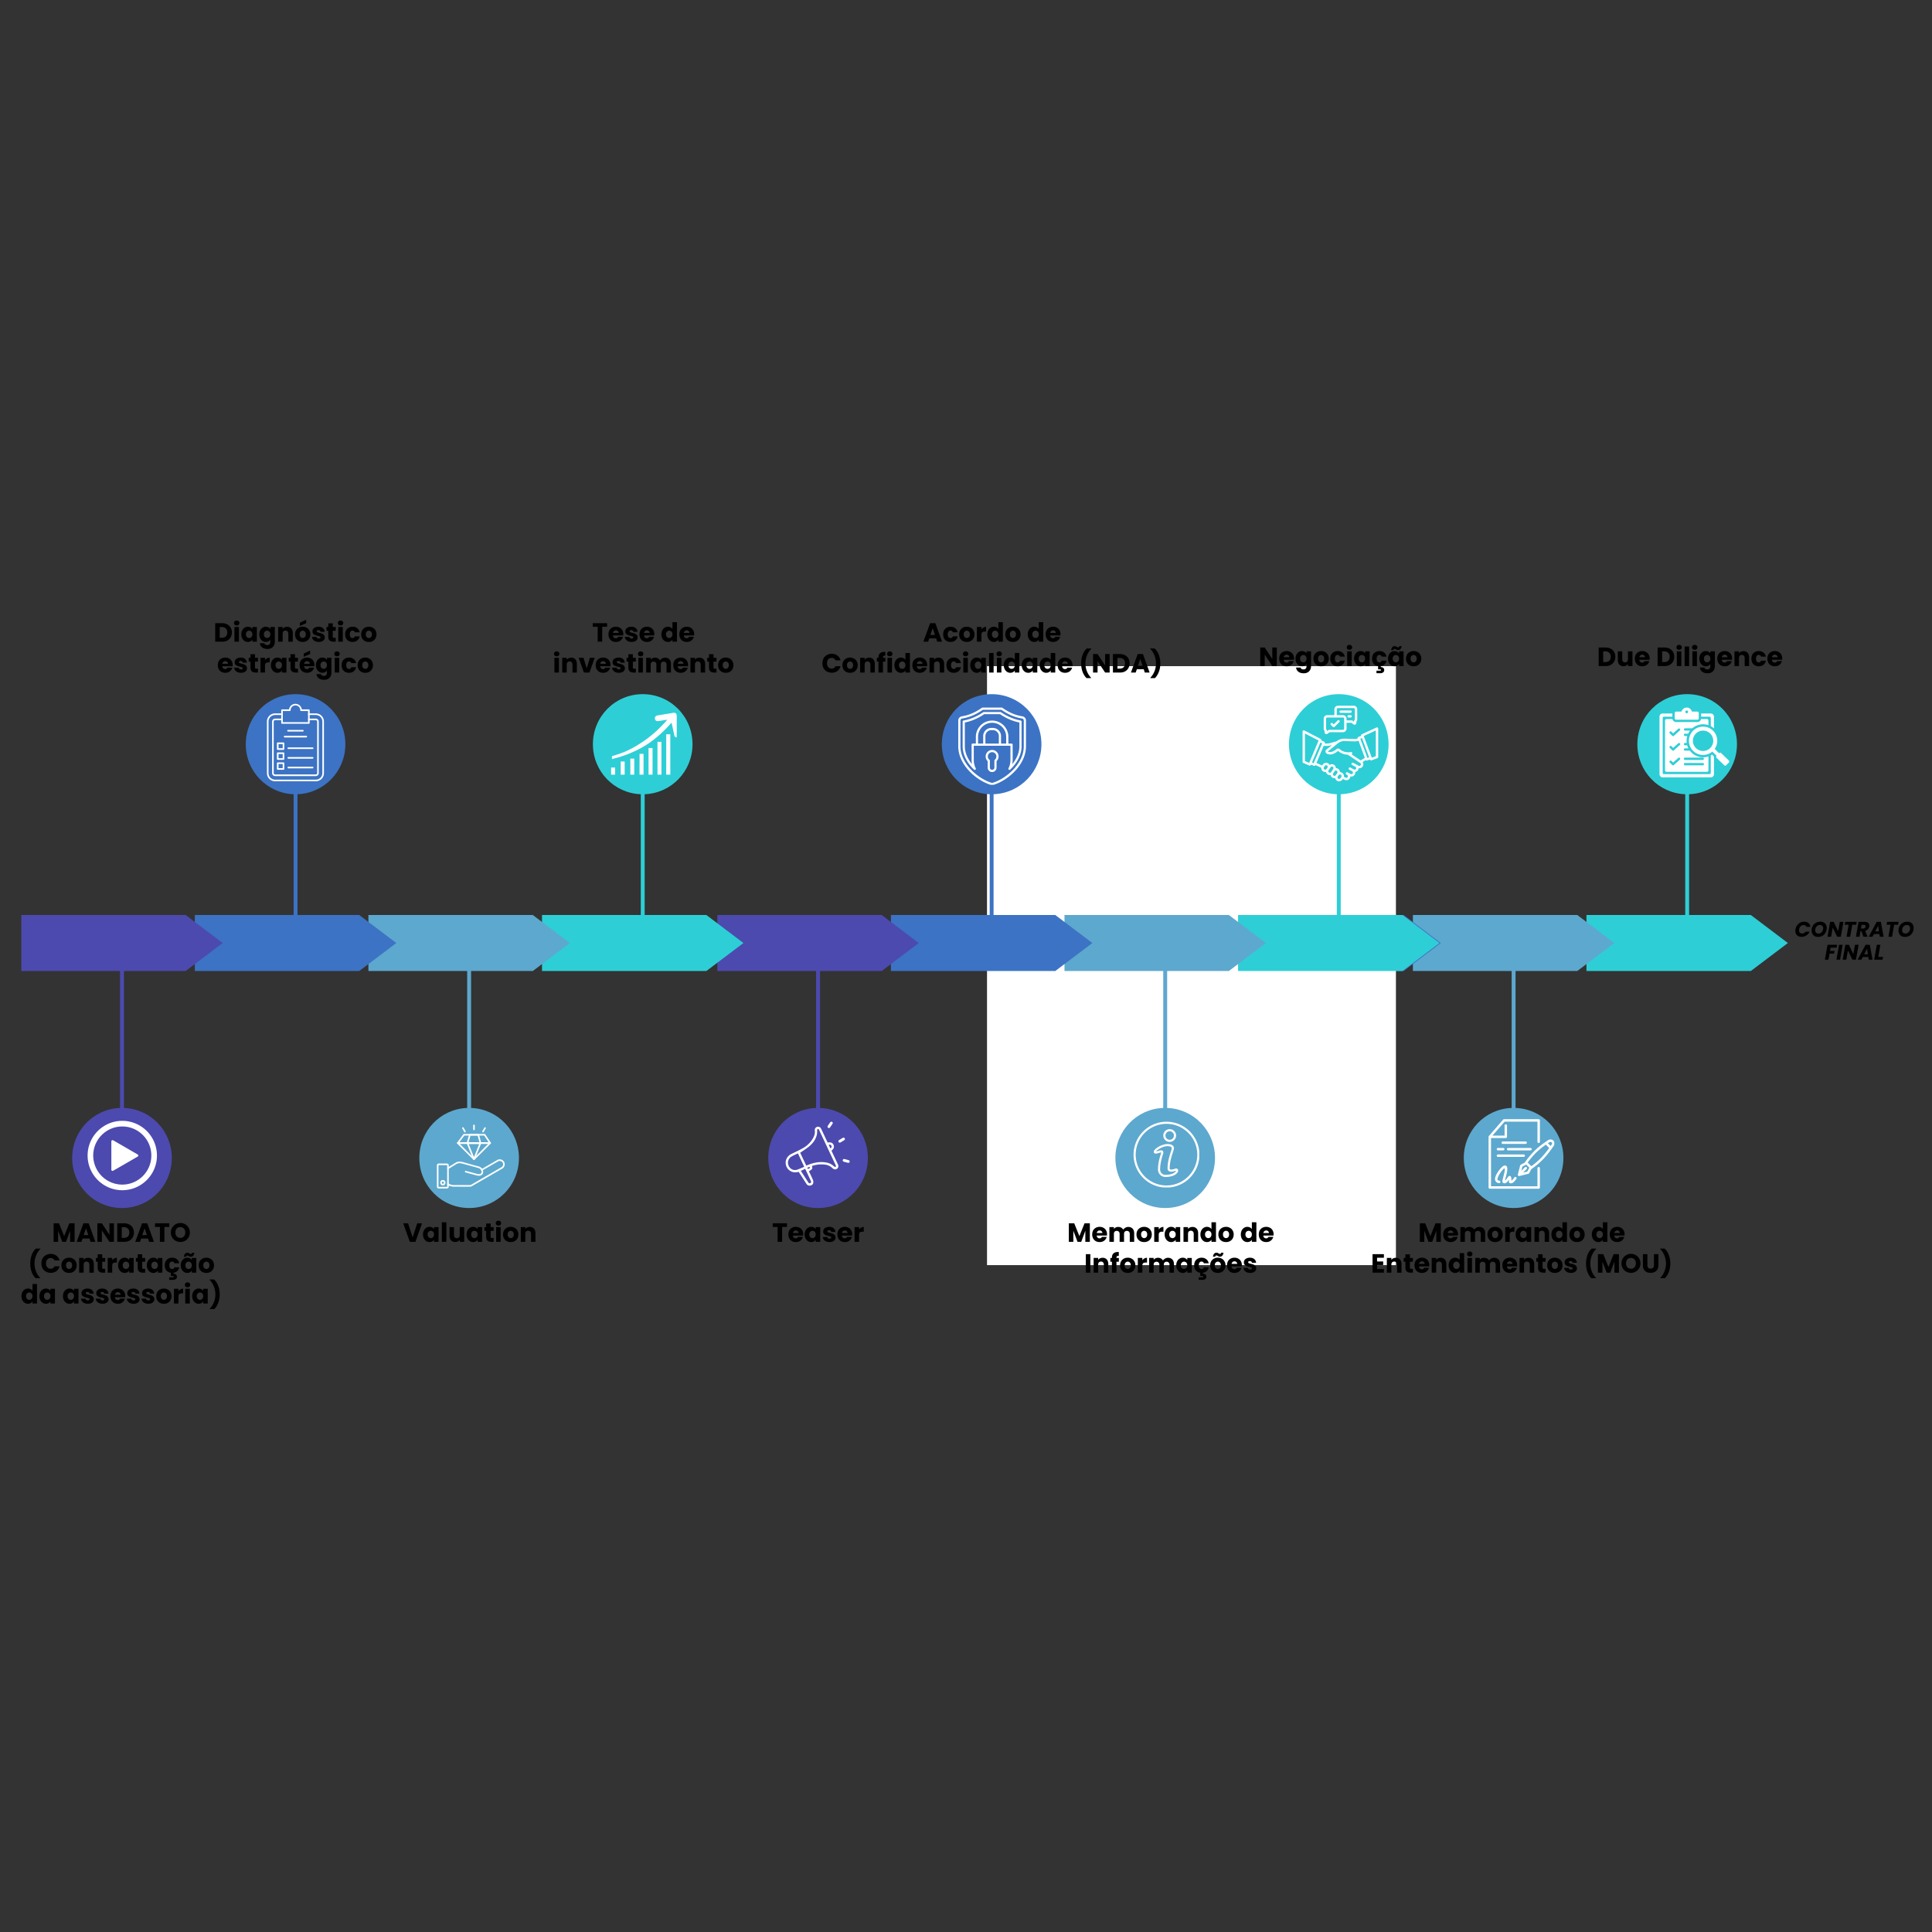 <svg xmlns="http://www.w3.org/2000/svg" width="500" height="500" viewBox="0 0 375 375"><rect x="0" y="0" width="375" height="375" fill="#333333" stroke="none"/><defs><clipPath id="a"><path d="M307 134.734h40.066V189H307Zm0 0"></path></clipPath><clipPath id="b"><path d="M274 177h40v57.484h-40Zm0 0"></path></clipPath><clipPath id="c"><path d="M240 134.734h40V189h-40Zm0 0"></path></clipPath><clipPath id="d"><path d="M206.816 177H246v57.484h-39.184Zm0 0"></path></clipPath><clipPath id="e"><path d="M191.578 129.297h79.371v116.406h-79.37Zm0 0"></path></clipPath><clipPath id="f"><path d="M240 134.734h39.445V189H240Zm0 0"></path></clipPath><clipPath id="g"><path d="M206 177h40v57.484h-40Zm0 0"></path></clipPath><clipPath id="h"><path d="M172 134.734h41V189h-41Zm0 0"></path></clipPath><clipPath id="i"><path d="M139.195 177H179v57.484h-39.805Zm0 0"></path></clipPath><clipPath id="j"><path d="M105 134.734h39.34V189H105Zm0 0"></path></clipPath><clipPath id="k"><path d="M71 177h40v57.484H71Zm0 0"></path></clipPath><clipPath id="l"><path d="M37 134.734h40V189H37Zm0 0"></path></clipPath><clipPath id="m"><path d="M4.09 177H44v57.484H4.09Zm0 0"></path></clipPath><clipPath id="n"><path d="M322.105 137.332h13.5v13.5h-13.5Zm0 0"></path></clipPath><clipPath id="o"><path d="M288.938 217.21H299v13.5h-10.062Zm0 0"></path></clipPath><clipPath id="p"><path d="M294 221h7.688v8H294Zm0 0"></path></clipPath><clipPath id="q"><path d="M252.828 141h15v10.973h-15Zm0 0"></path></clipPath><clipPath id="r"><path d="M256 136.973h8V143h-8Zm0 0"></path></clipPath><clipPath id="s"><path d="M220.023 217.727h12.75v12.75h-12.75Zm0 0"></path></clipPath><clipPath id="t"><path d="M185.992 137.332h13.5v15h-13.5Zm0 0"></path></clipPath><clipPath id="u"><path d="M152.23 217.727h12.75v12.75h-12.75Zm0 0"></path></clipPath><clipPath id="v"><path d="M118.605 138.34h12.75V148h-12.75Zm0 0"></path></clipPath><clipPath id="w"><path d="M129 142h2v8.34h-2Zm0 0"></path></clipPath><clipPath id="x"><path d="M127 143h2v7.34h-2Zm0 0"></path></clipPath><clipPath id="y"><path d="M125 145h2v5.34h-2Zm0 0"></path></clipPath><clipPath id="z"><path d="M124 146h1v4.34h-1Zm0 0"></path></clipPath><clipPath id="A"><path d="M122 147h2v3.34h-2Zm0 0"></path></clipPath><clipPath id="B"><path d="M120 147h2v3.34h-2Zm0 0"></path></clipPath><clipPath id="C"><path d="M118.605 148H120v2.34h-1.395Zm0 0"></path></clipPath><clipPath id="D"><path d="M86 225h12v5.984H86Zm0 0"></path></clipPath><clipPath id="E"><path d="M84.793 225H88v5.984h-3.207Zm0 0"></path></clipPath><clipPath id="F"><path d="M85 229h2v1.984h-2Zm0 0"></path></clipPath><clipPath id="G"><path d="M91 218.234h2V220h-2Zm0 0"></path></clipPath><clipPath id="H"><path d="M93 218.234h2V220h-2Zm0 0"></path></clipPath><clipPath id="I"><path d="M89 218.234h2V220h-2Zm0 0"></path></clipPath><clipPath id="J"><path d="M51.809 138.438h11.07v13.144h-11.07Zm0 0"></path></clipPath><clipPath id="K"><path d="M54 136.582h7V141h-7Zm0 0"></path></clipPath><clipPath id="L"><path d="M17.004 217.555h13.5v13.5h-13.5Zm0 0"></path></clipPath></defs><g clip-path="url(#a)"><path fill="#2eced6" d="M327.477 134.734c-5.356 0-9.668 4.332-9.668 9.72 0 5.253 4.113 9.507 9.293 9.706v23.442H307.93v10.87h31.902l7.195-5.433-7.195-5.437h-11.977V154.16c5.18-.2 9.29-4.453 9.29-9.707 0-5.387-4.31-9.719-9.668-9.719m0 0"></path></g><g clip-path="url(#b)"><path fill="#5da8ce" d="M274.242 177.602v10.87h19.168v26.579c-5.18.195-9.289 4.453-9.289 9.707 0 5.387 4.313 9.719 9.668 9.719 5.356 0 9.668-4.332 9.668-9.72 0-5.253-4.11-9.51-9.289-9.706v-26.578h11.977l7.19-5.434-7.19-5.437Zm0 0"></path></g><g clip-path="url(#c)"><path fill="#3c73c4" d="M260.098 134.734c-5.356 0-9.668 4.332-9.668 9.72 0 5.253 4.11 9.507 9.289 9.706v23.442H240.55v10.87h31.902l7.192-5.433-7.192-5.437h-11.976V154.16c5.18-.2 9.289-4.453 9.289-9.707 0-5.387-4.313-9.719-9.668-9.719m0 0"></path></g><g clip-path="url(#d)"><path fill="#4c4aaf" d="M206.86 177.602v10.87h19.171v26.579c-5.18.195-9.289 4.453-9.289 9.707 0 5.387 4.309 9.719 9.668 9.719 5.356 0 9.664-4.332 9.664-9.72 0-5.253-4.11-9.51-9.289-9.706v-26.578h11.98l7.192-5.434-7.191-5.437Zm0 0"></path></g><g clip-path="url(#e)"><path fill="#fff" d="M191.578 129.297h79.371v116.262h-79.37Zm0 0"></path></g><g clip-path="url(#f)"><path fill="#2eced6" d="M259.855 134.734c-5.355 0-9.668 4.332-9.668 9.72 0 5.253 4.11 9.507 9.29 9.706v23.442h-19.168v10.87h31.902l7.191-5.433-7.191-5.437h-11.977V154.16c5.176-.2 9.29-4.453 9.29-9.707 0-5.387-4.313-9.719-9.669-9.719m0 0"></path></g><g clip-path="url(#g)"><path fill="#5da8ce" d="M206.617 177.602v10.87h19.168v26.579c-5.18.195-9.289 4.453-9.289 9.707 0 5.387 4.313 9.719 9.668 9.719 5.356 0 9.668-4.332 9.668-9.72 0-5.253-4.11-9.51-9.289-9.706v-26.578h11.977l7.19-5.434-7.19-5.437Zm0 0"></path></g><g clip-path="url(#h)"><path fill="#3c73c4" d="M192.473 134.734c-5.356 0-9.664 4.332-9.664 9.72 0 5.253 4.109 9.507 9.289 9.706v23.442h-19.172v10.87h31.902l7.195-5.433-7.195-5.437h-11.976V154.16c5.18-.2 9.289-4.453 9.289-9.707 0-5.387-4.309-9.719-9.668-9.719m0 0"></path></g><g clip-path="url(#i)"><path fill="#4c4aaf" d="M139.238 177.602v10.87h19.168v26.579c-5.18.195-9.289 4.453-9.289 9.707 0 5.387 4.313 9.719 9.668 9.719 5.356 0 9.668-4.332 9.668-9.72 0-5.253-4.11-9.51-9.289-9.706v-26.578h11.977l7.191-5.434-7.191-5.437Zm0 0"></path></g><g clip-path="url(#j)"><path fill="#2eced6" d="M124.75 134.734c-5.355 0-9.668 4.332-9.668 9.72 0 5.253 4.11 9.507 9.29 9.706v23.442h-19.169v10.87h31.902l7.192-5.433-7.192-5.437H125.13V154.16c5.18-.2 9.289-4.453 9.289-9.707 0-5.387-4.313-9.719-9.668-9.719m0 0"></path></g><g clip-path="url(#k)"><path fill="#5da8ce" d="M71.512 177.602v10.87H90.68v26.579c-5.18.195-9.29 4.453-9.29 9.707 0 5.387 4.313 9.719 9.669 9.719 5.355 0 9.668-4.332 9.668-9.72 0-5.253-4.11-9.51-9.29-9.706v-26.578h11.977l7.191-5.434-7.19-5.437Zm0 0"></path></g><g clip-path="url(#l)"><path fill="#3c73c4" d="M57.371 134.734c-5.36 0-9.668 4.332-9.668 9.72 0 5.253 4.11 9.507 9.29 9.706v23.442H37.82v10.87h31.907l7.191-5.433-7.191-5.437h-11.98V154.16c5.179-.2 9.288-4.453 9.288-9.707 0-5.387-4.308-9.719-9.664-9.719m0 0"></path></g><g clip-path="url(#m)"><path fill="#4c4aaf" d="M4.133 177.602v10.87H23.3v26.579c-5.18.195-9.29 4.453-9.29 9.707 0 5.387 4.313 9.719 9.669 9.719 5.355 0 9.668-4.332 9.668-9.72 0-5.253-4.11-9.51-9.29-9.706v-26.578h11.977l7.192-5.434-7.192-5.437Zm0 0"></path></g><g clip-path="url(#n)"><path fill="#fff" fill-rule="evenodd" d="M325.34 138.121h1.05a1.035 1.035 0 0 1 2.008 0h1.051c.156 0 .285.129.285.281v1.016a.287.287 0 0 1-.285.285h-4.11a.287.287 0 0 1-.284-.285v-1.016c0-.152.129-.28.285-.28m-2.16 1.723v9.683c0 .157.129.282.285.282h7.86a.283.283 0 0 0 .284-.282v-2.71a3.2 3.2 0 0 1-1.043.171c-1.05 0-1.98-.504-2.566-1.285h-.937a.227.227 0 0 1-.227-.226c0-.125.101-.223.226-.223h.657a3.3 3.3 0 0 1-.235-.598h-.421a.226.226 0 0 1-.227-.222c0-.125.101-.227.226-.227h.329a3.16 3.16 0 0 1 .11-1.348h-.438a.227.227 0 0 1 0-.453h.609q.153-.317.371-.594h-.98a.227.227 0 0 1 0-.453h1.41a3.2 3.2 0 0 1 2.093-.777c.364 0 .715.063 1.043.172v-.91a.287.287 0 0 0-.285-.285h-1.152a.734.734 0 0 1-.723.593h-4.11a.734.734 0 0 1-.722-.593h-1.152a.287.287 0 0 0-.285.285m.933 2.18a.23.23 0 0 1 .32 0l.32.324.997-.903a.223.223 0 0 1 .316.016.22.22 0 0 1-.015.316l-1.145 1.04a.224.224 0 0 1-.32 0l-.473-.473a.224.224 0 0 1 0-.32m0 2.82c.086-.09.23-.09.32 0l.32.324.997-.902a.22.22 0 0 1 .316.015.22.22 0 0 1-.015.317l-1.145 1.039a.224.224 0 0 1-.32 0l-.473-.473a.224.224 0 0 1 0-.32m0 3.164a.224.224 0 0 1 0-.32.23.23 0 0 1 .32 0l.32.324.997-.903a.223.223 0 0 1 .316.016.224.224 0 0 1-.015.32l-1.145 1.035v.004a.23.23 0 0 1-.32 0Zm2.723.316c0-.125.101-.226.226-.226h3.454c.125 0 .226.101.226.226a.223.223 0 0 1-.226.223h-3.454a.223.223 0 0 1-.226-.223m0-1.047c0-.125.101-.226.226-.226h3.454a.227.227 0 0 1 0 .453h-3.454a.227.227 0 0 1-.226-.227m-2.23-8.168v-.62h-1.887a.61.61 0 0 0-.61.609v11.175a.61.61 0 0 0 .61.606h9.351a.61.61 0 0 0 .61-.606v-3.16a.7.7 0 0 1-.024-.312l-.34-.332a3 3 0 0 1-.257.152v3.414a.227.227 0 0 1-.227.227h-8.875a.227.227 0 0 1-.227-.227v-10.7c0-.124.102-.226.227-.226Zm5.578 0v-.62h1.886a.61.61 0 0 1 .61.609v2.277a3.2 3.2 0 0 0-.621-.426v-1.613a.227.227 0 0 0-.227-.227Zm3.496 7.094.035-.035a.25.25 0 0 1 .355-.004l1.512 1.465a.256.256 0 0 1 .004.355l-.547.563a.25.25 0 0 1-.351.004l-1.512-1.465a.25.25 0 0 1-.008-.356l.031-.027-.844-.828a2.73 2.73 0 0 1-1.789.664 2.752 2.752 0 1 1 2.754-2.754c0 .586-.183 1.13-.496 1.574Zm-3.114-4.394c1.09 0 1.977.886 1.977 1.976s-.887 1.977-1.977 1.977a1.98 1.98 0 0 1-1.976-1.977c0-1.09.887-1.976 1.976-1.976m-3.171-3.903a.27.27 0 0 0-.274.274.274.274 0 0 0 .547 0 .27.27 0 0 0-.273-.274m0 0"></path></g><g clip-path="url(#o)"><path fill="#fff" fill-rule="evenodd" d="M291.941 217.23a.24.24 0 0 0-.18.083l-2.773 3.187a.23.23 0 0 0-.058.156v9.832a.24.24 0 0 0 .238.239l9.488.007c.13 0 .239-.109.239-.238v-3.734a.24.24 0 0 0-.239-.242.235.235 0 0 0-.238.242v3.496l-9.012-.008v-9.355h2.871c.13 0 .235-.11.235-.239v-2.18a.24.24 0 0 0-.239-.242.234.234 0 0 0-.234.243v1.941h-2.351l2.359-2.711h6.371v3.906a.24.24 0 0 0 .238.242.24.24 0 0 0 .239-.242v-4.144a.24.24 0 0 0-.239-.239Zm0 0"></path></g><path fill="#fff" d="M291.7 221.555a.24.24 0 0 0-.243.238c0 .133.11.238.242.238h4.426a.24.24 0 0 0 .238-.238.24.24 0 0 0-.238-.238ZM290.762 222.816a.235.235 0 0 0-.242.239c0 .132.105.238.242.234h1.011a.23.23 0 0 0 .239-.234.234.234 0 0 0-.239-.239ZM292.73 222.816a.234.234 0 0 0-.238.239c0 .132.106.238.238.234h4.332a.234.234 0 0 0 .243-.234.24.24 0 0 0-.243-.239ZM290.762 224.078a.23.23 0 0 0-.242.234c0 .133.105.243.242.239h4.984a.24.24 0 0 0 .242-.238.234.234 0 0 0-.242-.235Zm0 0"></path><g clip-path="url(#p)"><path fill="#fff" d="m296.238 226.043.606.605-.399.747-.82.203.695-.696c.157-.148.043-.414-.175-.406a.23.23 0 0 0-.165.07l-.69.696.202-.82Zm3.809-3.867.652.652c-1.004 1.387-1.957 2.442-3.472 3.531l-.7-.703c1.09-1.52 2.125-2.496 3.52-3.48m.902-.535q.112 0 .223.082c.101.074.14.238-.012.457-.062.09-.12.168-.18.254l-.53-.532c.085-.054.163-.113.253-.172a.5.5 0 0 1 .246-.09m.07-.47a.94.94 0 0 0-.578.165c-1.855 1.223-3.132 2.371-4.488 4.324l-.777.41a.23.23 0 0 0-.117.153l-.438 1.754a.24.24 0 0 0 .29.289l1.753-.438a.24.24 0 0 0 .152-.117l.41-.777c1.958-1.36 3.063-2.66 4.325-4.485.254-.37.21-.812-.043-1.062a.73.73 0 0 0-.488-.215m0 0"></path></g><path fill="#fff" d="M291.758 226.34c-.207.14-.422.36-.64.62-.43.528-.845 1.2-.923 1.75-.058.4.153.696.364.813.21.118.421.114.421.114.32.008.329-.469.012-.473 0 0-.113-.008-.203-.059-.09-.046-.16-.082-.125-.328.05-.343.43-1.03.824-1.511.13-.157.254-.301.371-.399.11-.094.204-.113.223.055.012.078.004.176-.012.289-.035.27-.11.586-.191.89-.078.305-.164.594-.215.833-.023.117-.047.222-.047.324 0 .05 0 .101.02.16a.3.3 0 0 0 .136.184c.114.074.266.09.391.054a.8.8 0 0 0 .324-.191c.125-.11.258-.305.387-.473 0 .14.004.27 0 .403a.23.23 0 0 0 .113.207.55.55 0 0 0 .36.078.8.8 0 0 0 .34-.149c.21-.148.414-.386.64-.722.176-.262-.219-.528-.394-.266-.18.27-.348.45-.465.559-.106.093-.117.039-.117-.04.003-.14.011-.285-.004-.414-.02-.187-.086-.312-.22-.378-.171-.09-.32.039-.413.167-.195.266-.352.489-.48.618-.083.078-.122.047-.09-.094.046-.203.12-.461.195-.738.082-.309.164-.641.203-.95s.055-.597-.07-.851c-.22-.277-.457-.227-.715-.082m0 0"></path><g clip-path="url(#q)"><path fill="#fff" d="M267.406 141.223a.24.24 0 0 0-.222-.016l-2.868 1.32a.23.23 0 0 0-.12.29l.007.015-.539.203a.23.23 0 0 0-.137.297v.008c-.199.07-.414.101-.629.094l-1.921-.055a2.37 2.37 0 0 0-1.532.5l-1.16.324c-.379.11-.77.145-1.164.11.07-.122.04-.282-.094-.344l-.57-.274a.226.226 0 0 0-.113-.273l-3.18-1.64a.25.25 0 0 0-.226.007.24.24 0 0 0-.11.2v5.886c0 .094.055.176.14.21l1.173.509c.136.062.289-.031.328-.168l.566.219a.2.2 0 0 0 .082.015.24.24 0 0 0 .215-.14l.008-.02 1.125.523a.757.757 0 0 0 .34.695.77.77 0 0 0 .425.134c.051 0 .098-.008.145-.016a.774.774 0 0 0 .754.617c.047 0 .094-.008.14-.016a.775.775 0 0 0 .754.618 1 1 0 0 0 .141-.016c.04.191.152.367.324.484.133.09.282.13.43.13.25 0 .492-.118.64-.34l.09-.13.313.165a.8.8 0 0 0 .363.093.77.77 0 0 0 .774-.738q.094.029.195.027a.772.772 0 0 0 .762-.894.76.76 0 0 0 .554-.395.8.8 0 0 0 .094-.336.6.6 0 0 0 .14.016.78.78 0 0 0 .684-.406.77.77 0 0 0-.047-.805l.606-.375a.23.23 0 0 0 .187.094q.036 0 .079-.012l.55-.195c.032.133.18.215.309.164l1.152-.434a.23.23 0 0 0 .149-.218v-5.516a.23.23 0 0 0-.106-.195m-6.445 2.617 1.926.058a2.2 2.2 0 0 0 .8-.125l1.227 3.325-.809.504-1.765-1.184c.09-.04.148-.14.129-.242a.23.23 0 0 0-.262-.196c-1.184.184-1.914-.34-2.176-.57a.45.45 0 0 0-.594-.015c-.699.558-1.3.722-1.703.468l1.957-1.59q.002-.004.004-.003c.356-.29.805-.442 1.266-.43m-7.672-1.473 2.652 1.367-1.828 4.344-.824-.355Zm2.988 1.758.352.164-1.637 3.844-.344-.133Zm.786 5.21a.3.3 0 0 1-.133-.194.33.33 0 0 1 .047-.235l.164-.242a.314.314 0 0 1 .43-.086.32.32 0 0 1 .128.2c.016.077 0 .16-.047.23l-.164.242a.3.3 0 0 1-.195.133.3.3 0 0 1-.23-.047m.894.602a.32.32 0 0 1-.129-.199.3.3 0 0 1 .047-.23l.035-.055.356-.527a.3.3 0 0 1 .195-.13q.03-.006.059-.007a.3.3 0 0 1 .171.055.307.307 0 0 1 .082.426l-.39.582a.3.3 0 0 1-.195.132.32.32 0 0 1-.231-.047m.895.602a.32.32 0 0 1-.13-.2.3.3 0 0 1 .048-.23l.277-.414a.3.3 0 0 1 .195-.129q.03-.006.063-.007c.058 0 .117.02.168.054.07.047.117.114.132.196a.3.3 0 0 1-.046.23l-.278.414a.3.3 0 0 1-.199.133.32.32 0 0 1-.23-.047m.894.602a.31.31 0 0 1-.082-.43l.164-.242a.3.3 0 0 1 .254-.137q.095 0 .172.05c.14.098.18.29.086.43l-.164.243a.313.313 0 0 1-.43.086m4.371-2.645a.307.307 0 0 1-.418.125l-1.035-.555a.23.23 0 0 0-.312.094.227.227 0 0 0 .093.313l.68.367c.113.09.148.25.078.383a.31.31 0 0 1-.418.125l-.68-.364a.23.23 0 0 0-.312.094.23.23 0 0 0 .094.313l.554.297a.307.307 0 1 1-.293.543l-.59-.317a.23.23 0 0 0-.312.094.227.227 0 0 0 .094.312l.137.075q.106.06.144.183a.31.31 0 0 1-.441.363l-.336-.18a.77.77 0 0 0-.332-.761.77.77 0 0 0-.438-.133c0-.047-.008-.097-.015-.148a.78.78 0 0 0-.329-.492.78.78 0 0 0-.44-.13 1 1 0 0 0-.013-.148.774.774 0 0 0-1.203-.48.75.75 0 0 0-.246-.274.77.77 0 0 0-1.07.211l-.125.184-1.11-.516 1.41-3.32q.24.033.481.031c.336 0 .668-.043.996-.137l.13-.035-1.095.89a.46.46 0 0 0 .04.747c.335.215 1.074.438 2.238-.496.254.226.89.691 1.875.726l2.375 1.586c.156.075.23.278.144.43m1.293-1.39-1.37-3.72.323-.12 1.38 3.722Zm1.637-.333-.781.297-1.563-4.215 2.344-1.074Zm0 0"></path></g><g clip-path="url(#r)"><path fill="#fff" d="M257.098 142.14c0 .133.078.258.199.317a.33.33 0 0 0 .156.04.36.36 0 0 0 .215-.075l.398-.3h2.606a.696.696 0 0 0 .691-.696v-1.133h.934l.402.3c.063.052.137.075.211.075q.084.001.16-.04a.36.36 0 0 0 .2-.315v-.254a.7.7 0 0 0 .171-.461v-1.926a.697.697 0 0 0-.695-.695h-3.05a.694.694 0 0 0-.692.695v1.133h-1.383a.697.697 0 0 0-.695.695v1.926a.7.7 0 0 0 .172.457Zm2.367-4.468a.23.23 0 0 1 .23-.23h3.051c.129 0 .23.101.23.23v1.926c0 .07-.03.136-.085.18a.24.24 0 0 0-.086.183v.137l-.29-.22a.23.23 0 0 0-.14-.046h-1.012v-.332a.696.696 0 0 0-.691-.695h-1.207Zm-2.078 1.828c0-.129.105-.234.234-.234h3.05c.126 0 .231.105.231.234v1.926a.234.234 0 0 1-.23.234h-2.684a.22.22 0 0 0-.136.047l-.29.219v-.14a.25.25 0 0 0-.085-.18.23.23 0 0 1-.086-.18V139.5Zm0 0"></path></g><path fill="#fff" d="M262.367 138.125a.23.23 0 0 0-.23-.23h-1.918a.23.23 0 0 0-.23.23c0 .129.1.23.23.23h1.918a.23.23 0 0 0 .23-.23M262.137 138.805h-.375a.23.23 0 0 0-.23.234c0 .125.1.23.23.23h.375c.125 0 .23-.105.23-.23a.234.234 0 0 0-.23-.234M258.707 141.09c.047.047.106.07.164.07a.23.23 0 0 0 .164-.07l.926-.926a.227.227 0 0 0 0-.328.23.23 0 0 0-.324 0l-.766.766-.215-.22a.233.233 0 0 0-.328 0 .233.233 0 0 0 0 .329Zm0 0"></path><g clip-path="url(#s)"><path fill="#fff" d="M226.414 218.137a5.985 5.985 0 0 0-5.976 5.98c0 3.297 2.68 5.98 5.976 5.98 3.3 0 5.98-2.683 5.98-5.98s-2.68-5.98-5.98-5.98m0 12.375a6.4 6.4 0 0 1-6.39-6.395 6.4 6.4 0 0 1 6.39-6.39 6.4 6.4 0 0 1 6.395 6.39 6.4 6.4 0 0 1-6.395 6.395"></path></g><path fill="#fff" d="M227.035 219.582a.824.824 0 1 0 0 1.649.824.824 0 0 0 0-1.649m0 2.063a1.239 1.239 0 1 1 0-2.478 1.239 1.239 0 0 1 0 2.478M225.363 223.281a.46.46 0 0 1 .29.086c.07.051.152.153.152.34 0 .082-.032.191-.114.457-.18.578-.511 1.652-.511 2.84 0 .5.363 1.031 1.035 1.031 1.086 0 1.726-.332 1.969-.64a.4.4 0 0 0 .086-.172c-.668.238-1.141.261-1.41.074-.11-.074-.239-.223-.239-.496 0-1.297.383-2.465.637-3.238.097-.301.187-.583.187-.68 0-.375-.574-.414-.82-.414-.953 0-2.004.71-2.227 1.031.09-.008.239-.055.372-.094.21-.062.417-.125.593-.125m.852 5.168c-.906 0-1.45-.734-1.45-1.445 0-1.25.344-2.363.532-2.961.047-.148.094-.3.098-.344v-.004c-.094-.015-.36.063-.504.106-.192.058-.375.113-.52.113-.41 0-.43-.281-.43-.336 0-.566 1.528-1.52 2.684-1.52.773 0 1.234.305 1.234.825 0 .164-.082.418-.21.804-.243.75-.614 1.883-.614 3.114 0 .117.043.144.059.16.043.027.277.148 1.066-.137a.3.3 0 0 1 .106-.023c.246 0 .418.164.418.402 0 .281-.239.598-.625.828-.325.192-.903.418-1.844.418"></path><g clip-path="url(#t)"><path fill="#fff" d="M198.441 139.035c-1.316-.195-2.62-.754-3.886-1.656a.22.22 0 0 0-.121-.04h-3.727a.23.23 0 0 0-.125.04c-1.262.902-2.57 1.46-3.887 1.656a.82.82 0 0 0-.699.817v5.015c0 .883.211 1.774.633 2.645.375.785.91 1.539 1.586 2.238 1.226 1.266 2.832 2.258 4.3 2.648a.1.1 0 0 0 .055.008c.016 0 .035 0 .055-.008 1.465-.39 3.074-1.382 4.297-2.648.68-.7 1.21-1.453 1.59-2.238.418-.871.633-1.762.633-2.645v-5.015a.824.824 0 0 0-.704-.817m.274 5.832c0 3.488-3.613 6.399-6.145 7.106-2.535-.707-6.148-3.618-6.148-7.106v-5.015c0-.2.14-.364.336-.391 1.363-.207 2.715-.777 4.015-1.695h3.59c1.301.918 2.653 1.488 4.016 1.695a.39.39 0 0 1 .336.39Zm-.602-5.02c-1.3-.23-2.59-.773-3.828-1.617a.2.2 0 0 0-.12-.035h-3.192a.2.2 0 0 0-.118.035c-1.242.844-2.53 1.387-3.832 1.618a.214.214 0 0 0-.175.21v4.81c0 .773.195 1.562.582 2.339.336.68.804 1.336 1.398 1.95q.11.11.227.222a.21.21 0 0 0 .273.02.21.21 0 0 0 .063-.27 3.5 3.5 0 0 1-.38-1.594v-2.781h7.114v2.781a3.5 3.5 0 0 1-.379 1.594.22.22 0 0 0 .063.27q.059.041.129.042c.05 0 .105-.023.148-.062.074-.074.152-.149.223-.223a7.8 7.8 0 0 0 1.402-1.949c.383-.777.578-1.566.578-2.34v-4.808a.214.214 0 0 0-.176-.211m-2.816 4.477h-.996v-1.449c0-.875-.711-1.586-1.586-1.586h-.29c-.874 0-1.59.711-1.59 1.586v1.45h-.995v-1.305a2.733 2.733 0 0 1 2.73-2.73 2.73 2.73 0 0 1 2.727 2.73Zm-1.422 0h-2.61v-1.449c0-.637.52-1.16 1.16-1.16h.29c.637 0 1.16.523 1.16 1.16Zm3.988.543c0 1.145-.488 2.356-1.39 3.461a4 4 0 0 0 .082-.793v-2.996a.217.217 0 0 0-.215-.215h-.613v-1.304a3.163 3.163 0 0 0-3.157-3.157 3.16 3.16 0 0 0-3.156 3.157v1.304h-.617a.213.213 0 0 0-.211.215v2.996c0 .27.023.535.078.793-.898-1.105-1.387-2.316-1.387-3.46v-4.634c1.282-.25 2.543-.793 3.762-1.613h3.059c1.218.82 2.484 1.363 3.765 1.613Zm-5.293.7a1.257 1.257 0 0 0-.867 2.167v1.254c0 .477.39.867.867.867s.864-.39.864-.867v-1.254a1.256 1.256 0 0 0-.863-2.168m.516 1.906a.21.21 0 0 0-.078.168v1.347a.437.437 0 1 1-.875 0v-1.347a.21.21 0 0 0-.082-.168.83.83 0 0 1-.313-.649c0-.457.375-.832.832-.832a.832.832 0 0 1 .516 1.48m0 0"></path></g><g clip-path="url(#u)"><path fill="#fff" d="M161.535 223.668q-.073-.165-.148-.328c.457-.344.586-.715.402-1.125s-.547-.555-1.144-.445q-.218-.453-.434-.91c-.281-.602-.559-1.204-.848-1.798a.63.63 0 0 0-.308-.308.63.63 0 0 0-.43-.04.63.63 0 0 0-.36.247.64.64 0 0 0-.12.418c.097.617-.102 1.16-.41 1.668a5.1 5.1 0 0 1-1.91 1.82c-.708.399-1.454.738-2.188 1.094-.934.45-1.356 1.41-1.032 2.348a1.85 1.85 0 0 0 1.575 1.234q.353.035.695-.059c.121-.039.18.004.238.102.18.289.367.57.551.855.29.45.574.899.867 1.344a.7.7 0 0 0 .324.285.7.7 0 0 0 .434.043.64.64 0 0 0 .57-.539 1.15 1.15 0 0 0-.086-.594c-.238-.558-.507-1.101-.765-1.648.672-.375.734-.484.594-1.004a1 1 0 0 1 .078-.043 5.6 5.6 0 0 1 2.398-.238q.861.083 1.488.676c.282.28.614.332.891.136.273-.195.336-.515.172-.87q-.55-1.161-1.094-2.321m-.168-1.285c.098.195.047.36-.187.527l-.328-.7c.261-.07.421-.01.515.173m-6.707 4.676a1.3 1.3 0 0 1-.957-.11 1.31 1.31 0 0 1-.64-.719 1.34 1.34 0 0 1-.055-.96q.152-.494.586-.762c.402-.242.836-.418 1.281-.637l1.223 2.594q-.706.338-1.438.594m2.711 2.117c.106.222.078.39-.082.46-.191.087-.32 0-.422-.163-.469-.735-.941-1.461-1.426-2.211l.832-.395c.032.059.063.11.09.164zm-.566-2.29-.114-.218.434-.195c.129.25.098.285-.32.414m5.457-.48a.17.17 0 0 1-.075.082c-.093-.023-.218-.015-.277-.074a2.9 2.9 0 0 0-1.64-.789c-1.063-.176-2.086 0-3.09.352-.223.078-.442.171-.688.265-.406-.863-.8-1.703-1.176-2.496.579-.398 1.157-.754 1.68-1.18.754-.617 1.34-1.367 1.559-2.343q.065-.365.054-.735c0-.133-.047-.277.118-.332.187-.058.23.102.289.227q.907 1.923 1.808 3.847l1.348 2.86c.016.039.027.058.047.105.062.157.047.2.043.215Zm-1.61-7.61a.24.24 0 0 1 .024-.269c.148-.226.304-.453.457-.672a.28.28 0 0 1 .242-.128q.164.004.246.144l.02.027-.008.036q-.004.021-.008.05a.4.4 0 0 1-.043.157c-.156.234-.316.472-.473.687a.3.3 0 0 1-.105.098.24.24 0 0 1-.266-.028.24.24 0 0 1-.086-.101m4.192 6.849-.02.027h-.031l-.05.012a.4.4 0 0 1-.165.011c-.273-.066-.547-.14-.805-.215a.27.27 0 0 1-.125-.07c-.074-.07-.093-.156-.066-.258a.25.25 0 0 1 .129-.16.26.26 0 0 1 .203-.023q.393.1.785.207.152.041.203.187.048.159-.058.282m-.985-4.34c-.238.152-.484.3-.714.437a.3.3 0 0 1-.137.04.24.24 0 0 1-.23-.13.25.25 0 0 1-.028-.203.23.23 0 0 1 .125-.164q.345-.216.691-.422a.28.28 0 0 1 .278-.02q.147.078.16.235l.008.035-.02.024q-.016.023-.031.047a.3.3 0 0 1-.102.12m0 0"></path></g><g clip-path="url(#v)"><path fill="#fff" d="M131.332 138.809c-.008-.075-.012-.149-.05-.211a.52.52 0 0 0-.352-.243 1.1 1.1 0 0 0-.36.024c-.117.012-.226.059-.343.062-.247.024-.485.079-.727.118-.34.043-.676.109-1.012.168-.133.03-.265.03-.398.054-.149.04-.3.047-.445.082-.082.024-.172.02-.25.051-.012.078-.102.078-.145.129a.52.52 0 0 0-.129.41c.008.172.078.356.23.445.098.063.215.063.325.075.133-.016.27-.028.402-.051.102-.027.211-.027.317-.05.152-.032.304-.048.457-.079.097-.02.195-.023.293-.04.117-.01.23-.05.347-.038-.027.05-.074.086-.11.133-.07.117-.179.207-.265.316-.137.137-.258.29-.398.426-.121.14-.262.262-.387.398-.11.106-.219.219-.328.328-.098.086-.184.184-.277.274-.051.05-.114.094-.16.152-.087.094-.192.172-.286.262-.09.07-.164.156-.254.23-.261.215-.515.434-.785.645a1 1 0 0 1-.117.098c-.102.062-.18.16-.281.218-.11.086-.219.168-.328.254-.098.055-.18.137-.274.192-.066.039-.117.093-.18.136-.109.063-.21.145-.316.215-.086.07-.191.11-.277.176q-.175.134-.375.238c-.074.043-.14.094-.211.137-.063.035-.13.066-.18.113-.047.043-.11.059-.156.094-.11.082-.238.129-.356.195-.125.086-.261.157-.398.227-.16.105-.336.176-.504.266-.102.046-.2.105-.297.156-.074.047-.16.066-.238.105-.117.047-.223.117-.344.156-.09.043-.187.075-.273.122-.082.043-.176.066-.262.101-.18.047-.344.14-.523.188-.067.015-.125.054-.192.066a.6.6 0 0 0-.144.05q-.2.06-.395.13c-.164.043-.316.129-.484.156-.121.043-.246.059-.36.11v.577c.254-.078.512-.16.77-.218.223-.059.441-.13.66-.188.203-.074.418-.12.617-.207q.233-.065.461-.152c.137-.063.285-.094.422-.16q.216-.07.426-.164c.066-.032.137-.051.199-.082.145-.067.3-.114.445-.184.09-.059.196-.094.293-.14q.2-.091.399-.18c.16-.078.316-.164.476-.235.094-.058.196-.097.293-.152.18-.102.367-.191.543-.305q.128-.082.262-.148.253-.167.512-.32c.05-.032.097-.07.144-.102.067-.047.145-.074.203-.125q.122-.104.262-.18c.129-.078.23-.191.36-.27.105-.066.19-.163.3-.23q.072-.053.149-.101c.05-.035.082-.086.129-.117.113-.07.195-.176.308-.243.059-.035.094-.093.149-.132.129-.086.23-.211.355-.305.145-.117.273-.25.414-.367.09-.11.211-.188.309-.29a8 8 0 0 0 .406-.406c.129-.113.234-.246.363-.359.082-.082.149-.172.235-.25.07-.07.125-.152.203-.219.097-.105.183-.222.289-.324.074-.074.137-.16.219-.227.035.192.085.38.12.57.036.11.044.223.079.333.02.078.023.156.047.234.027.086.039.176.062.262.031.113.04.23.07.344.024.082.04.168.063.25.031.097.031.203.062.304.024.078.028.16.047.243.016.074.067.128.118.183.062.078.16.117.253.129a.28.28 0 0 0 .204-.074v-3.403c-.016-.285-.102-.558-.145-.84m0 0"></path></g><g clip-path="url(#w)"><path fill="#fff" d="M130.105 145.574v-3.047c-.261-.004-.527 0-.792-.004v5.133c-.004.903 0 1.805-.004 2.703.265.004.535 0 .8 0q-.005-2.389-.004-4.785m0 0"></path></g><g clip-path="url(#x)"><path fill="#fff" d="M127.691 143.984c-.054-.004-.078.059-.074.102v6.277c.258-.004.516 0 .77-.004.004-2.12.004-4.246 0-6.37-.23-.009-.465-.009-.696-.005m0 0"></path></g><g clip-path="url(#y)"><path fill="#fff" d="m125.898 145.188-.015.039c-.004 1.175 0 2.351 0 3.527-.004.535 0 1.07 0 1.605.258.004.52.004.777 0v-5.168c-.254-.004-.508 0-.762-.004m0 0"></path></g><g clip-path="url(#z)"><path fill="#fff" d="M124.91 146.32c-.258 0-.512.004-.77 0-.003.371 0 .746 0 1.118-.003.32.005.636-.007.957v1.675c-.004.098.012.196.004.293h.773zm0 0"></path></g><g clip-path="url(#A)"><path fill="#fff" d="M122.96 147.246h-.585q-.016.026-.031.05c.004 1.02.004 2.044 0 3.063.258.004.511 0 .765 0 0-1.03.004-2.066 0-3.101a.5.5 0 0 0-.148-.012m0 0"></path></g><g clip-path="url(#B)"><path fill="#fff" d="M120.477 147.805q.005 1.277 0 2.554c.257.004.515 0 .77 0v-2.554c-.255-.004-.513 0-.77 0m0 0"></path></g><g clip-path="url(#C)"><path fill="#fff" d="M118.613 148.98c-.004.461 0 .922 0 1.383.262-.004.524 0 .782-.004v-1.382c-.258.003-.52 0-.782.003m0 0"></path></g><path fill="#fff" fill-rule="evenodd" d="M92.96 228.21a1.8 1.8 0 0 1-.382-.046l-2.223-.601c-.203-.047-.117-.348.075-.293l2.215.593c1.152.285 1.011-.972.148-1.172l-2.672-.734c-.555-.16-1.078-.309-1.562 0l-1.524.941c-.176.11-.336-.152-.16-.261l1.52-.942c.64-.402 1.28-.183 1.906-.007.594.171 2.035.578 2.562.703 1.117.261 1.29 1.82.098 1.82m0 0"></path><g clip-path="url(#D)"><path fill="#fff" fill-rule="evenodd" d="M88.148 230.332c-.171 0-.855-.023-1.296-.39-.153-.133.046-.372.199-.243.402.34 1.129.324 1.136.324h3.149l5.992-3.464a.65.65 0 0 0 .242-.895.667.667 0 0 0-.898-.238l-3.078 1.773c-.168.11-.324-.16-.153-.262l3.079-1.78c.742-.427 1.636.261 1.41 1.085a.94.94 0 0 1-.446.59l-6.027 3.477c-.105.062-2.887.007-3.27.023zm0 0"></path></g><g clip-path="url(#E)"><path fill="#fff" fill-rule="evenodd" d="M86.758 230.68h-1.613a.35.35 0 0 1-.344-.348v-4.14c0-.196.152-.348.344-.348h1.613c.195 0 .347.152.347.347v4.141a.35.35 0 0 1-.347.348m-1.613-4.528c-.02 0-.036.016-.036.04v4.14c0 .016.016.04.036.04h1.613c.023 0 .039-.024.039-.04v-4.14q-.002-.038-.04-.04Zm0 0"></path></g><g clip-path="url(#F)"><path fill="#fff" fill-rule="evenodd" d="M85.957 230.078c-.687 0-.687-1.043 0-1.043.68 0 .68 1.043 0 1.043m0-.734c-.277 0-.277.426 0 .426.27 0 .27-.426 0-.426m0 0"></path></g><path fill="#fff" fill-rule="evenodd" d="M95.137 222.016h-6.27c-.133 0-.203-.149-.125-.246l1.188-1.606a.16.16 0 0 1 .125-.062h4.004c.054 0 .101.023.129.062l1.066 1.598c.094.12-.008.254-.117.254m-5.969-.309h5.676l-.864-1.297H90.13Zm0 0"></path><path fill="#fff" fill-rule="evenodd" d="M91.996 225.156a.15.15 0 0 1-.105-.047l-3.141-3.14c-.094-.094-.023-.262.117-.262h6.262c.14 0 .21.168.117.262l-3.14 3.14a.15.15 0 0 1-.11.047m-2.762-3.14 2.762 2.77 2.766-2.77Zm0 0"></path><path fill="#fff" fill-rule="evenodd" d="M93.262 222.016h-2.528a.156.156 0 0 1-.148-.2l.477-1.605a.16.16 0 0 1 .156-.11h1.613c.07 0 .129.047.145.11l.441 1.652c0 .082-.07.153-.156.153m-2.32-.309h2.12l-.355-1.297h-1.379Zm0 0"></path><path fill="#fff" fill-rule="evenodd" d="M91.996 225.156c-.058 0-.113-.039-.144-.094l-1.258-3.14c-.04-.106.031-.215.14-.215h2.528c.11 0 .187.11.14.215l-1.257 3.14a.17.17 0 0 1-.149.094m-1.031-3.14 1.031 2.578 1.035-2.578Zm0 0"></path><g clip-path="url(#G)"><path fill="#fff" fill-rule="evenodd" d="M91.996 219.363a.156.156 0 0 1-.152-.156v-.77c0-.203.308-.203.308 0v.77c0 .086-.07.156-.156.156m0 0"></path></g><g clip-path="url(#H)"><path fill="#fff" fill-rule="evenodd" d="M93.758 219.785a.156.156 0 0 1-.14-.23l.394-.672c.101-.176.363-.024.261.156l-.386.668c-.032.047-.075.078-.13.078m0 0"></path></g><g clip-path="url(#I)"><path fill="#fff" fill-rule="evenodd" d="M90.238 219.785a.16.16 0 0 1-.129-.078l-.386-.668c-.102-.18.16-.332.27-.156l.386.672a.158.158 0 0 1-.14.23m0 0"></path></g><path fill="#fff" fill-rule="evenodd" d="M58.781 141.992h-2.87c-.09 0-.161-.07-.161-.156s.07-.156.16-.156h2.871c.086 0 .157.07.157.156s-.07.156-.157.156M59.445 143.137h-4.199a.157.157 0 0 1-.156-.157c0-.09.07-.16.156-.16h4.2c.085 0 .156.07.156.16 0 .086-.07.157-.157.157M60.68 145.383h-4.715a.157.157 0 0 1-.156-.156c0-.09.07-.16.156-.16h4.715c.086 0 .156.07.156.16 0 .085-.07.156-.156.156M60.68 147.262h-4.715a.16.16 0 0 1-.156-.16c0-.086.07-.157.156-.157h4.715c.086 0 .156.07.156.157 0 .09-.07.16-.156.16M60.68 149.137h-4.715a.157.157 0 0 1-.156-.157c0-.085.07-.156.156-.156h4.715c.086 0 .156.07.156.156s-.07.157-.156.157M54.063 145.234h.808v-.808h-.809Zm.964.313h-1.125a.157.157 0 0 1-.156-.156v-1.121c0-.09.07-.16.156-.16h1.125c.086 0 .157.07.157.16v1.12c0 .087-.07.157-.157.157M54.063 147.168h.808v-.809h-.809Zm.964.312h-1.125a.157.157 0 0 1-.156-.156V146.2c0-.086.07-.156.156-.156h1.125c.086 0 .157.07.157.156v1.125c0 .086-.07.156-.157.156M54.063 149.102h.808v-.813h-.809Zm.964.312h-1.125a.157.157 0 0 1-.156-.156v-1.125c0-.086.07-.156.156-.156h1.125c.086 0 .157.07.157.156v1.125c0 .086-.07.156-.157.156"></path><g clip-path="url(#J)"><path fill="#fff" fill-rule="evenodd" d="M61.297 151.645h-7.902c-.875 0-1.586-.711-1.586-1.586v-10.004c0-.871.71-1.586 1.586-1.586h1.343c.086 0 .157.07.157.16 0 .086-.07.156-.157.156h-1.343c-.704 0-1.274.57-1.274 1.27v10.004c0 .703.57 1.273 1.274 1.273h7.902c.7 0 1.27-.57 1.27-1.273v-10.004c0-.7-.57-1.27-1.27-1.27h-1.348a.157.157 0 0 1-.156-.156c0-.09.07-.16.156-.16h1.348c.871 0 1.582.715 1.582 1.586v10.004c0 .875-.711 1.586-1.582 1.586"></path></g><path fill="#fff" fill-rule="evenodd" d="M61.297 150.637h-7.902a.58.58 0 0 1-.579-.578v-10.004c0-.317.262-.575.579-.575h1.343a.157.157 0 0 1 0 .313h-1.343a.265.265 0 0 0-.266.262v10.004c0 .144.121.261.266.261h7.902a.26.26 0 0 0 .262-.261v-10.004a.26.26 0 0 0-.262-.262h-1.348a.157.157 0 0 1-.156-.156c0-.086.07-.157.156-.157h1.348c.316 0 .574.258.574.575v10.004a.58.58 0 0 1-.574.578"></path><g clip-path="url(#K)"><path fill="#fff" fill-rule="evenodd" d="M54.895 140.172h4.898v-2.164h-1.355a.157.157 0 0 1-.157-.156.934.934 0 1 0-1.871 0c0 .086-.07.156-.156.156h-1.36Zm5.054.312h-5.21a.157.157 0 0 1-.157-.156v-2.476c0-.09.07-.16.156-.16h1.367a1.252 1.252 0 0 1 2.48 0h1.364c.086 0 .156.07.156.16v2.476c0 .086-.07.156-.156.156"></path></g><g clip-path="url(#L)"><path fill="#fff" d="M23.734 217.555c-3.71 0-6.73 3.02-6.73 6.734 0 3.711 3.02 6.73 6.73 6.73 3.715 0 6.73-3.019 6.73-6.73a6.737 6.737 0 0 0-6.73-6.734m0 12.375a5.65 5.65 0 0 1-5.64-5.64c0-3.11 2.531-5.642 5.64-5.642 3.11 0 5.641 2.532 5.641 5.641s-2.531 5.64-5.64 5.64m0 0"></path></g><path fill="#fff" d="m26.73 224.086-4.77-2.754a.23.23 0 0 0-.347.2v5.511c0 .176.196.289.348.2l4.773-2.755a.233.233 0 0 0-.004-.402m0 0"></path><path d="M14.484 237.444v3.594h-.875v-2.157l-.797 2.157h-.719l-.812-2.157v2.157h-.875v-3.594h1.047l1 2.484 1-2.484ZM17.367 240.397h-1.344l-.219.64h-.922l1.313-3.593h1.016l1.296 3.594h-.937Zm-.235-.672-.437-1.312-.453 1.312ZM22.118 241.038h-.875l-1.469-2.219v2.219H18.9v-3.594h.875l1.469 2.219v-2.219h.875ZM24.118 237.444q.563 0 .984.234.422.222.656.625.235.41.235.938 0 .533-.235.937a1.67 1.67 0 0 1-.656.641q-.422.22-.984.219h-1.36v-3.594Zm-.063 2.828q.497.002.766-.266.28-.263.281-.765 0-.497-.281-.766-.269-.28-.766-.281h-.422v2.078ZM28.74 240.397h-1.344l-.22.64h-.921l1.312-3.593h1.016l1.297 3.594h-.938Zm-.235-.672-.438-1.312-.453 1.312ZM32.865 237.444v.703h-.953v2.89h-.875v-2.89h-.953v-.703ZM35.008 241.069a1.86 1.86 0 0 1-.922-.234 1.75 1.75 0 0 1-.672-.657 1.8 1.8 0 0 1-.25-.953q-.001-.527.25-.937.248-.422.672-.657c.281-.164.586-.25.922-.25.343 0 .656.086.937.25q.422.235.656.657.248.41.25.937-.002.533-.25.953-.25.422-.672.657a1.8 1.8 0 0 1-.921.234m0-.797q.435 0 .687-.281.265-.294.266-.766-.001-.468-.266-.75c-.168-.195-.398-.297-.687-.297q-.44 0-.704.282c-.167.187-.25.445-.25.765q0 .485.25.766.263.28.704.281M6.922 248.103c-.336-.324-.593-.734-.78-1.234a4.8 4.8 0 0 1-.266-1.625q0-.89.28-1.657.281-.763.813-1.234h.86v.078A3.7 3.7 0 0 0 7 243.712c-.2.493-.297 1-.297 1.532q0 .784.28 1.515.282.717.798 1.25v.094ZM8.042 245.228c0-.363.07-.68.219-.953q.232-.422.64-.656.422-.235.954-.235c.425 0 .789.118 1.093.344q.451.329.61.922h-.969a.75.75 0 0 0-.312-.344.8.8 0 0 0-.438-.125.83.83 0 0 0-.656.281q-.251.284-.25.766-.001.47.25.75a.83.83 0 0 0 .656.281.85.85 0 0 0 .438-.109.83.83 0 0 0 .312-.36h.969q-.159.599-.61.938-.456.328-1.093.328-.533 0-.953-.234a1.7 1.7 0 0 1-.641-.64 2 2 0 0 1-.219-.954M13.406 247.072c-.281 0-.54-.055-.766-.172a1.46 1.46 0 0 1-.531-.516 1.6 1.6 0 0 1-.188-.797q0-.435.188-.765.201-.34.531-.516c.227-.125.485-.187.766-.187q.422 0 .75.187c.226.117.406.29.531.516q.201.33.203.765-.002.457-.203.797a1.35 1.35 0 0 1-.531.516 1.56 1.56 0 0 1-.75.172m0-.766a.56.56 0 0 0 .422-.187q.17-.186.172-.532-.001-.327-.172-.515a.56.56 0 0 0-.422-.188.55.55 0 0 0-.422.188q-.174.176-.172.515-.002.345.172.532a.55.55 0 0 0 .422.187M17.112 244.134q.498 0 .797.328.296.33.297.891v1.672h-.86v-1.547q-.002-.294-.155-.453a.51.51 0 0 0-.391-.156q-.27.001-.422.156-.14.159-.14.453v1.547h-.876v-2.86h.875v.376a1 1 0 0 1 .36-.297c.156-.07.328-.11.515-.11M20.415 246.275v.75h-.437q-.487 0-.75-.234c-.18-.157-.266-.41-.266-.766V244.9h-.344v-.734h.344v-.704h.875v.704h.578v.734h-.578v1.14q0 .13.062.188.061.047.204.047ZM21.78 244.634c.101-.156.234-.273.39-.359a1 1 0 0 1 .516-.14v.921h-.25q-.33 0-.5.14-.157.144-.156.5v1.329h-.875v-2.86h.875ZM22.93 245.587c0-.289.054-.546.171-.765a1.25 1.25 0 0 1 .454-.516q.279-.187.64-.187.293.001.516.125a1 1 0 0 1 .36.328v-.406h.874v2.859h-.875v-.406a.9.9 0 0 1-.36.328 1.05 1.05 0 0 1-.515.125q-.361 0-.64-.188a1.36 1.36 0 0 1-.454-.515 1.7 1.7 0 0 1-.171-.782m2.14 0q0-.327-.187-.515a.57.57 0 0 0-.438-.188.6.6 0 0 0-.437.188q-.188.188-.188.515 0 .331.188.532.187.187.437.187.262 0 .438-.187.187-.201.187-.532M28.18 246.275v.75h-.438q-.486 0-.75-.234c-.18-.157-.265-.41-.265-.766V244.9h-.344v-.734h.344v-.704h.875v.704h.578v.734h-.578v1.14q0 .13.062.188.062.047.203.047ZM28.498 245.587c0-.289.054-.546.172-.765a1.25 1.25 0 0 1 .453-.516q.279-.187.64-.187.294.001.516.125a1 1 0 0 1 .36.328v-.406h.874v2.859h-.875v-.406a.9.9 0 0 1-.36.328 1.05 1.05 0 0 1-.515.125q-.361 0-.64-.188a1.36 1.36 0 0 1-.453-.515 1.7 1.7 0 0 1-.172-.782m2.14 0q0-.327-.187-.515a.57.57 0 0 0-.438-.188.6.6 0 0 0-.437.188q-.188.188-.188.515 0 .331.188.532.187.187.437.187.262 0 .438-.187.187-.201.187-.532M33.404 246.322q.342 0 .453-.328h.938a1.37 1.37 0 0 1-.39.718q-.3.27-.735.329v.187q.264 0 .469.14c.132.102.203.255.203.454 0 .195-.075.344-.22.437a.82.82 0 0 1-.5.157h-.78v-.485h.672q.093-.001.14-.031.062-.035.063-.094c0-.054-.024-.09-.063-.11-.031-.023-.078-.03-.14-.03h-.36v-.625a1.36 1.36 0 0 1-.86-.454q-.313-.387-.312-1-.002-.435.172-.765a1.26 1.26 0 0 1 .516-.516q.328-.187.75-.187.527 0 .89.281.374.28.485.797h-.938q-.112-.328-.453-.328a.48.48 0 0 0-.39.187c-.094.125-.141.305-.141.531 0 .243.047.422.14.547a.48.48 0 0 0 .391.188M35.087 245.587q-.002-.435.172-.765a1.25 1.25 0 0 1 .453-.516q.28-.187.64-.187.294.001.516.125a1 1 0 0 1 .36.328v-.406h.875v2.859h-.875v-.406a.9.9 0 0 1-.36.328 1.05 1.05 0 0 1-.515.125q-.361 0-.64-.188a1.36 1.36 0 0 1-.454-.515 1.7 1.7 0 0 1-.172-.782m2.14 0q0-.327-.187-.515a.57.57 0 0 0-.437-.188.6.6 0 0 0-.438.188q-.187.188-.187.515 0 .331.187.532.187.187.438.187.263 0 .437-.187.188-.201.188-.532m-1.546-1.656q.123-.763.703-.765.105 0 .187.03c.063.024.133.06.22.11q.093.048.14.078.06.017.125.016c.125 0 .195-.078.219-.234h.453q-.129.766-.703.765a.5.5 0 0 1-.204-.031 7 7 0 0 0-.203-.11 1 1 0 0 0-.156-.062.2.2 0 0 0-.11-.031q-.204 0-.234.234ZM40.056 247.072q-.424.002-.766-.172a1.46 1.46 0 0 1-.53-.516 1.6 1.6 0 0 1-.188-.797q0-.435.187-.765c.133-.227.313-.399.531-.516q.343-.187.766-.187.422 0 .75.187.342.176.531.516.201.33.203.765-.002.457-.203.797a1.35 1.35 0 0 1-.53.516 1.56 1.56 0 0 1-.75.172m0-.766a.56.56 0 0 0 .422-.187q.17-.186.172-.532-.001-.327-.172-.515a.56.56 0 0 0-.422-.188.55.55 0 0 0-.422.188q-.174.176-.172.515-.002.345.172.532a.55.55 0 0 0 .422.187M4.166 251.575q-.002-.436.172-.766a1.25 1.25 0 0 1 .453-.516q.28-.187.641-.187.282.001.516.125c.156.074.273.18.36.312v-1.328h.874v3.797h-.875v-.406a.9.9 0 0 1-.36.328 1.05 1.05 0 0 1-.515.125q-.361 0-.64-.187a1.36 1.36 0 0 1-.454-.516 1.7 1.7 0 0 1-.172-.781m2.141 0q0-.328-.187-.516a.57.57 0 0 0-.438-.187.6.6 0 0 0-.437.187q-.188.188-.188.516c0 .218.063.398.188.53q.187.189.437.188.263 0 .438-.187c.125-.133.187-.313.187-.531M7.651 251.575q-.002-.436.172-.766a1.25 1.25 0 0 1 .453-.516c.188-.125.398-.187.64-.187q.294.001.516.125a1 1 0 0 1 .36.328v-.406h.875v2.86h-.875v-.407a.9.9 0 0 1-.36.328 1.05 1.05 0 0 1-.515.125c-.243 0-.453-.062-.641-.187a1.36 1.36 0 0 1-.453-.516 1.7 1.7 0 0 1-.172-.781m2.14 0q0-.328-.187-.516a.57.57 0 0 0-.437-.187.6.6 0 0 0-.438.187q-.187.188-.187.516c0 .218.062.398.187.53q.187.189.438.188.262 0 .437-.187c.125-.133.188-.313.188-.531M12.224 251.575c0-.29.054-.547.171-.766a1.25 1.25 0 0 1 .454-.516q.279-.187.64-.187.293.001.516.125a1 1 0 0 1 .36.328v-.406h.874v2.86h-.875v-.407a.9.9 0 0 1-.36.328 1.05 1.05 0 0 1-.515.125q-.361 0-.64-.187a1.36 1.36 0 0 1-.454-.516 1.7 1.7 0 0 1-.171-.781m2.14 0q0-.328-.187-.516a.57.57 0 0 0-.438-.187.6.6 0 0 0-.437.187q-.188.188-.188.516c0 .218.063.398.188.53q.187.189.437.188.262 0 .438-.187c.125-.133.187-.313.187-.531M17.052 253.06c-.25 0-.477-.044-.672-.126a1.2 1.2 0 0 1-.469-.36 1 1 0 0 1-.187-.5h.875a.32.32 0 0 0 .14.235q.122.094.297.094.17 0 .25-.063.094-.06.094-.156-.001-.123-.125-.187a2.3 2.3 0 0 0-.422-.125q-.298-.075-.515-.157a.9.9 0 0 1-.36-.25q-.14-.17-.14-.468 0-.248.14-.454a.9.9 0 0 1 .406-.312q.263-.124.625-.125.528.001.844.266.311.269.36.718h-.813a.33.33 0 0 0-.125-.234.44.44 0 0 0-.297-.094.4.4 0 0 0-.234.063.19.19 0 0 0-.078.156q-.002.129.125.187.138.066.406.125.328.082.516.157.199.08.359.265a.7.7 0 0 1 .156.47.77.77 0 0 1-.14.452q-.141.188-.407.313c-.18.07-.382.11-.61.11M19.916 253.06c-.25 0-.477-.044-.672-.126a1.2 1.2 0 0 1-.47-.36 1 1 0 0 1-.187-.5h.875a.32.32 0 0 0 .141.235q.122.094.297.094.169 0 .25-.063.093-.06.094-.156-.001-.123-.125-.187a2.3 2.3 0 0 0-.422-.125q-.3-.075-.516-.157a.9.9 0 0 1-.36-.25q-.14-.17-.14-.468 0-.248.14-.454a.9.9 0 0 1 .407-.312q.263-.124.625-.125.528.001.844.266.311.269.36.718h-.813a.33.33 0 0 0-.125-.234.44.44 0 0 0-.297-.094.4.4 0 0 0-.235.063.19.19 0 0 0-.078.156q-.001.129.125.187c.094.043.227.086.407.125q.327.082.515.157.2.08.36.265a.7.7 0 0 1 .156.47.77.77 0 0 1-.14.452q-.143.188-.407.313c-.18.07-.383.11-.61.11M24.31 251.543q-.002.112-.015.25H22.31q.013.268.172.407.153.14.375.14c.22 0 .368-.093.453-.28h.938c-.055.187-.14.358-.266.515a1.4 1.4 0 0 1-.468.36 1.6 1.6 0 0 1-.625.124q-.423.002-.75-.172a1.36 1.36 0 0 1-.516-.515 1.6 1.6 0 0 1-.188-.797q-.002-.436.172-.766a1.26 1.26 0 0 1 .516-.516q.327-.187.766-.187.405 0 .734.187c.219.118.383.282.5.5q.187.316.187.75m-.906-.234a.44.44 0 0 0-.156-.36.5.5 0 0 0-.375-.14.53.53 0 0 0-.375.14.64.64 0 0 0-.188.36ZM25.94 253.06q-.377-.002-.671-.126a1.2 1.2 0 0 1-.47-.36 1 1 0 0 1-.187-.5h.875a.32.32 0 0 0 .141.235q.122.094.297.094.168 0 .25-.063.093-.06.094-.156-.001-.123-.125-.187a2.3 2.3 0 0 0-.422-.125q-.3-.075-.516-.157a.9.9 0 0 1-.36-.25q-.14-.17-.14-.468 0-.248.14-.454a.9.9 0 0 1 .407-.312q.263-.124.625-.125.528.001.844.266.311.269.36.718h-.813a.33.33 0 0 0-.125-.234.44.44 0 0 0-.297-.094.4.4 0 0 0-.235.063.19.19 0 0 0-.078.156q-.001.129.125.187.14.066.406.125.33.082.516.157.2.08.36.265a.7.7 0 0 1 .156.47.77.77 0 0 1-.14.452q-.143.188-.407.313c-.18.07-.383.11-.61.11M28.804 253.06q-.376-.002-.672-.126a1.2 1.2 0 0 1-.469-.36 1 1 0 0 1-.187-.5h.875a.32.32 0 0 0 .14.235q.123.094.297.094.17 0 .25-.063.094-.06.094-.156-.001-.123-.125-.187a2.3 2.3 0 0 0-.422-.125q-.298-.075-.515-.157a.9.9 0 0 1-.36-.25q-.14-.17-.14-.468 0-.248.14-.454a.9.9 0 0 1 .407-.312q.262-.124.625-.125.527.001.843.266.311.269.36.718h-.813a.33.33 0 0 0-.125-.234.44.44 0 0 0-.297-.094.4.4 0 0 0-.234.063.19.19 0 0 0-.078.156q-.002.129.125.187c.094.043.226.086.406.125q.328.082.516.157.2.08.36.265a.7.7 0 0 1 .155.47.77.77 0 0 1-.14.452q-.141.188-.407.313c-.18.07-.382.11-.609.11M31.808 253.06c-.28 0-.539-.056-.765-.173a1.46 1.46 0 0 1-.532-.515 1.6 1.6 0 0 1-.187-.797q0-.436.187-.766c.133-.227.313-.398.532-.516.226-.125.484-.187.765-.187q.423 0 .75.187c.227.118.407.29.532.516.132.219.203.477.203.766q-.002.456-.203.797a1.35 1.35 0 0 1-.532.515 1.56 1.56 0 0 1-.75.172m0-.767a.56.56 0 0 0 .422-.187q.171-.186.172-.531 0-.328-.172-.516a.56.56 0 0 0-.422-.187.55.55 0 0 0-.422.187c-.117.117-.171.29-.171.516 0 .23.054.406.171.53a.55.55 0 0 0 .422.188M34.64 250.622c.101-.157.234-.274.39-.36a1 1 0 0 1 .516-.14v.921h-.25q-.33 0-.5.141-.157.142-.156.5v1.328h-.875v-2.86h.875ZM36.415 249.856a.6.6 0 0 1-.391-.125.47.47 0 0 1-.14-.344q0-.201.14-.344a.56.56 0 0 1 .39-.14q.218 0 .36.14a.458.458 0 0 1 0 .688.5.5 0 0 1-.36.125m.421.297v2.86h-.875v-2.86ZM37.303 251.575q-.002-.436.172-.766a1.25 1.25 0 0 1 .453-.516q.28-.187.641-.187.292.001.516.125a1 1 0 0 1 .36.328v-.406h.874v2.86h-.875v-.407a.9.9 0 0 1-.36.328 1.05 1.05 0 0 1-.515.125q-.361 0-.64-.187a1.36 1.36 0 0 1-.454-.516 1.7 1.7 0 0 1-.172-.781m2.141 0q0-.328-.187-.516a.57.57 0 0 0-.438-.187.6.6 0 0 0-.437.187q-.188.188-.188.516c0 .218.063.398.188.53q.187.189.437.188.263 0 .438-.187c.125-.133.187-.313.187-.531M40.726 254.09v-.093q.515-.535.796-1.25.282-.733.282-1.516c0-.531-.102-1.04-.297-1.531a3.5 3.5 0 0 0-.828-1.282v-.078h.859q.53.471.813 1.235.294.766.296 1.656c0 .586-.093 1.125-.28 1.625q-.284.749-.766 1.234ZM43.13 120.96q.564 0 .985.234.422.223.656.625.235.41.235.938 0 .533-.235.937a1.67 1.67 0 0 1-.656.641q-.422.22-.984.219h-1.36v-3.594Zm-.062 2.828q.497.002.766-.266.28-.262.281-.765 0-.497-.281-.766-.269-.28-.766-.281h-.422v2.078ZM45.955 121.398a.6.6 0 0 1-.39-.126.47.47 0 0 1-.14-.343q0-.201.14-.344a.56.56 0 0 1 .39-.14q.218 0 .36.14a.458.458 0 0 1 0 .688.5.5 0 0 1-.36.124m.422.296v2.86h-.875v-2.86ZM46.844 123.116c0-.289.055-.547.172-.765a1.25 1.25 0 0 1 .453-.516q.28-.187.64-.187.294 0 .517.124a1 1 0 0 1 .359.329v-.407h.875v2.86h-.875v-.407a.9.9 0 0 1-.36.329 1.05 1.05 0 0 1-.515.125q-.361 0-.64-.188a1.36 1.36 0 0 1-.454-.516 1.7 1.7 0 0 1-.172-.78m2.14 0q0-.328-.187-.515a.57.57 0 0 0-.437-.188.6.6 0 0 0-.438.188q-.187.187-.187.515c0 .219.062.399.187.531q.187.188.438.188.263 0 .437-.187c.125-.133.188-.313.188-.532M51.594 121.648q.294 0 .516.124a1 1 0 0 1 .36.329v-.407h.874v2.86q-.002.387-.156.703-.156.328-.484.515-.315.188-.781.188c-.43 0-.774-.102-1.032-.297a1.14 1.14 0 0 1-.453-.812h.875q.03.17.188.265a.7.7 0 0 0 .375.094.6.6 0 0 0 .437-.156q.154-.16.156-.5v-.407a.9.9 0 0 1-.359.329 1.05 1.05 0 0 1-.516.125q-.361 0-.64-.188a1.36 1.36 0 0 1-.453-.516 1.7 1.7 0 0 1-.172-.78c0-.29.055-.548.172-.766a1.25 1.25 0 0 1 .453-.516q.279-.187.64-.187m.875 1.468q0-.328-.187-.515a.57.57 0 0 0-.438-.188.6.6 0 0 0-.437.188q-.188.187-.188.515c0 .219.063.399.188.531q.187.188.437.188.263 0 .438-.187c.125-.133.187-.313.187-.532M55.735 121.663q.498 0 .797.328.295.329.297.89v1.673h-.86v-1.547q-.002-.294-.156-.453a.51.51 0 0 0-.39-.157c-.18 0-.32.055-.422.157q-.14.159-.14.453v1.547h-.876v-2.86h.875v.375a1 1 0 0 1 .36-.297c.156-.07.328-.109.515-.109M58.757 124.6c-.281 0-.54-.054-.766-.171a1.46 1.46 0 0 1-.531-.516 1.6 1.6 0 0 1-.188-.797c0-.289.063-.547.188-.765q.201-.34.531-.516.342-.187.766-.187.422 0 .75.187c.226.117.406.29.531.516.133.218.203.476.203.765q-.002.457-.203.797a1.35 1.35 0 0 1-.531.516 1.56 1.56 0 0 1-.75.172m0-.765a.56.56 0 0 0 .422-.187q.17-.187.172-.532c0-.219-.06-.39-.172-.515a.56.56 0 0 0-.422-.188.55.55 0 0 0-.422.188q-.174.176-.172.515-.002.344.172.531a.55.55 0 0 0 .422.188m.672-2.875-1.235.531v-.61l1.235-.593ZM61.885 124.6q-.377 0-.672-.124a1.2 1.2 0 0 1-.468-.36 1 1 0 0 1-.188-.5h.875a.32.32 0 0 0 .14.235q.123.093.298.093.168 0 .25-.062.093-.061.093-.156-.001-.123-.125-.188a2.3 2.3 0 0 0-.422-.125q-.298-.074-.515-.156a.9.9 0 0 1-.36-.25q-.14-.17-.14-.469 0-.247.14-.453a.9.9 0 0 1 .407-.312q.262-.125.625-.126.527.001.843.266.312.269.36.719h-.813a.33.33 0 0 0-.125-.235.44.44 0 0 0-.297-.093.4.4 0 0 0-.234.062.19.19 0 0 0-.078.156q-.002.13.125.188.14.066.406.125.328.081.516.156c.133.055.254.14.36.266a.7.7 0 0 1 .155.469.77.77 0 0 1-.14.453q-.142.188-.406.312c-.18.07-.383.11-.61.11M65.17 123.804v.75h-.437q-.486 0-.75-.235c-.18-.156-.265-.41-.265-.765v-1.125h-.344v-.735h.344v-.703h.875v.703h.578v.735h-.578v1.14q0 .13.062.188.062.047.203.047ZM66.114 121.398a.6.6 0 0 1-.391-.126.47.47 0 0 1-.14-.343q0-.201.14-.344a.56.56 0 0 1 .39-.14q.218 0 .36.14a.458.458 0 0 1 0 .688.5.5 0 0 1-.36.124m.422.296v2.86h-.875v-2.86ZM67.003 123.116c0-.289.054-.547.171-.765a1.26 1.26 0 0 1 .516-.516q.329-.187.75-.187.528 0 .89.28.374.282.485.798h-.937q-.113-.33-.454-.329a.48.48 0 0 0-.39.188c-.094.125-.14.305-.14.531q0 .361.14.547a.48.48 0 0 0 .39.188q.342 0 .454-.329h.937a1.34 1.34 0 0 1-.484.797q-.364.282-.89.282-.423.002-.75-.172a1.36 1.36 0 0 1-.517-.516 1.7 1.7 0 0 1-.171-.797M71.592 124.6c-.281 0-.54-.054-.766-.171a1.46 1.46 0 0 1-.531-.516 1.6 1.6 0 0 1-.188-.797c0-.289.063-.547.188-.765q.201-.34.531-.516.343-.187.766-.187.422 0 .75.187c.226.117.406.29.531.516.133.218.203.476.203.765q-.002.457-.203.797a1.35 1.35 0 0 1-.531.516 1.56 1.56 0 0 1-.75.172m0-.765a.56.56 0 0 0 .422-.187q.17-.187.172-.532c0-.219-.06-.39-.172-.515a.56.56 0 0 0-.422-.188.55.55 0 0 0-.422.188q-.174.176-.172.515-.002.344.172.531a.55.55 0 0 0 .422.188M45.156 129.072c0 .074-.008.156-.016.25h-1.984q.013.268.172.406.152.141.375.141c.219 0 .367-.094.453-.281h.938q-.08.282-.266.515a1.4 1.4 0 0 1-.469.36 1.6 1.6 0 0 1-.625.125q-.421.002-.75-.172a1.36 1.36 0 0 1-.515-.516 1.6 1.6 0 0 1-.188-.797q-.002-.435.172-.765a1.26 1.26 0 0 1 .516-.516q.326-.187.765-.187.406 0 .735.187c.218.117.382.281.5.5q.187.317.187.75m-.906-.234a.44.44 0 0 0-.156-.36.5.5 0 0 0-.375-.14.53.53 0 0 0-.375.14.64.64 0 0 0-.188.36ZM46.786 130.588c-.25 0-.477-.043-.672-.125a1.2 1.2 0 0 1-.469-.36 1 1 0 0 1-.187-.5h.875a.32.32 0 0 0 .14.235q.123.094.297.094.17 0 .25-.063c.063-.039.094-.094.094-.156q-.001-.123-.125-.188a2.3 2.3 0 0 0-.422-.125q-.298-.074-.515-.156a.9.9 0 0 1-.36-.25q-.14-.17-.14-.469 0-.247.14-.453a.9.9 0 0 1 .407-.312q.261-.124.625-.125.527.001.843.265.311.269.36.72h-.813a.33.33 0 0 0-.125-.235.44.44 0 0 0-.297-.094.4.4 0 0 0-.234.062.19.19 0 0 0-.078.157c0 .086.039.148.125.187.094.043.226.086.406.125q.328.082.516.156.2.08.359.266a.7.7 0 0 1 .156.469.77.77 0 0 1-.14.453q-.141.188-.407.312c-.18.07-.382.11-.609.11M50.072 129.791v.75h-.438q-.486 0-.75-.234-.268-.234-.266-.766v-1.125h-.343v-.734h.343v-.704h.875v.704h.579v.734h-.579v1.14q0 .13.063.188c.039.031.11.047.203.047ZM51.436 128.15c.102-.156.235-.273.391-.359a1 1 0 0 1 .516-.14v.921h-.25q-.33 0-.5.14-.158.143-.157.5v1.329h-.875v-2.86h.875ZM52.586 129.103q-.002-.435.172-.765a1.25 1.25 0 0 1 .453-.516q.279-.187.64-.187.294.001.516.125a1 1 0 0 1 .36.328v-.406h.875v2.859h-.875v-.406a.9.9 0 0 1-.36.328 1.05 1.05 0 0 1-.515.125c-.243 0-.454-.063-.641-.188a1.36 1.36 0 0 1-.453-.515 1.7 1.7 0 0 1-.172-.782m2.14 0q0-.327-.187-.515a.57.57 0 0 0-.437-.188.6.6 0 0 0-.438.188q-.187.188-.187.515 0 .331.187.532.187.187.438.187.262 0 .437-.187.188-.201.188-.532M57.836 129.791v.75H57.4q-.488 0-.75-.234c-.18-.157-.266-.41-.266-.766v-1.125h-.344v-.734h.344v-.704h.875v.704h.578v.734h-.578v1.14q0 .13.063.188.06.047.203.047ZM61.03 129.072c0 .074-.009.156-.016.25h-1.985q.013.268.172.406.153.141.375.141c.219 0 .367-.094.453-.281h.938c-.055.187-.141.36-.266.515a1.4 1.4 0 0 1-.469.36 1.6 1.6 0 0 1-.625.125q-.422.002-.75-.172a1.36 1.36 0 0 1-.515-.516 1.6 1.6 0 0 1-.188-.797q-.002-.435.172-.765a1.26 1.26 0 0 1 .516-.516q.326-.187.765-.187.406 0 .735.187c.218.117.382.281.5.5q.187.317.187.75m-.907-.234a.44.44 0 0 0-.156-.36.5.5 0 0 0-.375-.14.53.53 0 0 0-.375.14.64.64 0 0 0-.188.36Zm.062-1.89-1.234.53v-.609l1.234-.594ZM62.581 127.635q.292.001.516.125a1 1 0 0 1 .359.328v-.406h.875v2.859c0 .258-.055.492-.156.703q-.158.328-.485.516-.314.187-.78.187-.645-.001-1.032-.297a1.14 1.14 0 0 1-.453-.812h.875q.03.17.187.265a.7.7 0 0 0 .375.094.6.6 0 0 0 .438-.156c.101-.105.156-.273.156-.5v-.406a.9.9 0 0 1-.36.328 1.05 1.05 0 0 1-.515.125q-.361 0-.64-.188a1.36 1.36 0 0 1-.454-.515 1.7 1.7 0 0 1-.172-.782q-.002-.435.172-.765a1.25 1.25 0 0 1 .453-.516q.28-.187.641-.187m.875 1.468q0-.327-.187-.515a.57.57 0 0 0-.438-.188.6.6 0 0 0-.437.188q-.188.188-.188.515 0 .331.188.532.187.187.437.187.263 0 .438-.187.187-.201.187-.532M65.425 127.385a.6.6 0 0 1-.39-.125.47.47 0 0 1-.141-.344q0-.201.14-.344a.56.56 0 0 1 .391-.14q.218 0 .36.14a.458.458 0 0 1 0 .688.5.5 0 0 1-.36.125m.422.297v2.859h-.875v-2.86ZM66.314 129.103q-.002-.435.172-.765a1.26 1.26 0 0 1 .515-.516q.33-.187.75-.187.528 0 .891.281.374.28.484.797h-.937q-.113-.328-.453-.328a.48.48 0 0 0-.39.187c-.095.125-.141.305-.141.531 0 .243.046.422.14.547a.48.48 0 0 0 .39.188q.342 0 .454-.328h.937a1.34 1.34 0 0 1-.484.797q-.363.28-.89.28c-.282 0-.532-.054-.75-.171a1.36 1.36 0 0 1-.516-.516 1.7 1.7 0 0 1-.172-.797M70.903 130.588c-.281 0-.539-.055-.765-.172a1.46 1.46 0 0 1-.532-.516 1.6 1.6 0 0 1-.187-.797q0-.435.187-.765c.133-.227.313-.399.532-.516.226-.125.484-.187.765-.187q.422 0 .75.187.342.176.531.516c.133.219.204.476.204.765q-.001.457-.204.797a1.35 1.35 0 0 1-.53.516 1.56 1.56 0 0 1-.75.172m0-.766a.56.56 0 0 0 .422-.187q.17-.186.172-.532-.001-.327-.172-.515a.56.56 0 0 0-.422-.188.55.55 0 0 0-.422.188q-.174.176-.172.515-.002.345.172.532a.55.55 0 0 0 .422.187M81.907 237.444l-1.266 3.594h-1.093l-1.282-3.594h.938l.89 2.719.891-2.719ZM82.106 239.6c0-.289.055-.547.172-.765a1.25 1.25 0 0 1 .453-.516c.188-.125.399-.188.641-.188q.293.001.516.125a1 1 0 0 1 .36.329v-.407h.874v2.86h-.875v-.407a.9.9 0 0 1-.36.329 1.05 1.05 0 0 1-.515.125q-.361 0-.64-.188a1.36 1.36 0 0 1-.454-.516 1.7 1.7 0 0 1-.172-.78m2.141 0q0-.328-.187-.515a.57.57 0 0 0-.438-.188.6.6 0 0 0-.437.188q-.188.187-.188.515c0 .219.063.399.188.531q.187.188.437.188.262 0 .438-.188c.125-.132.187-.312.187-.53M86.638 237.24v3.798h-.875v-3.797ZM90.105 238.178v2.86h-.875v-.39a1.063 1.063 0 0 1-.86.422q-.328-.001-.593-.142a1.05 1.05 0 0 1-.39-.422 1.6 1.6 0 0 1-.126-.656v-1.672h.86v1.547q0 .3.14.453.153.158.422.157c.164 0 .297-.051.39-.157q.155-.153.157-.453v-1.547ZM90.564 239.6c0-.289.055-.547.172-.765a1.25 1.25 0 0 1 .453-.516q.279-.188.64-.188.294.001.516.125a1 1 0 0 1 .36.329v-.407h.875v2.86h-.875v-.407a.9.9 0 0 1-.36.329 1.05 1.05 0 0 1-.515.125q-.362 0-.641-.188a1.36 1.36 0 0 1-.453-.516 1.7 1.7 0 0 1-.172-.78m2.14 0q0-.328-.187-.515a.57.57 0 0 0-.437-.188.6.6 0 0 0-.438.188q-.187.187-.187.515c0 .219.062.399.187.531q.187.188.438.188.262 0 .437-.188c.125-.132.188-.312.188-.53M95.814 240.288v.75h-.437q-.487 0-.75-.235c-.18-.156-.266-.41-.266-.765v-1.125h-.344v-.735h.344v-.703h.875v.703h.578v.735h-.578v1.14q0 .13.062.188.062.047.204.047ZM96.757 237.881a.6.6 0 0 1-.39-.125.47.47 0 0 1-.141-.343q0-.201.14-.344a.56.56 0 0 1 .391-.14q.218 0 .36.14a.458.458 0 0 1 0 .687.5.5 0 0 1-.36.125m.422.297v2.86h-.875v-2.86ZM99.13 241.085c-.28 0-.539-.055-.765-.172a1.46 1.46 0 0 1-.532-.516 1.6 1.6 0 0 1-.187-.797c0-.289.062-.547.187-.765.133-.227.313-.399.532-.516.226-.125.484-.188.765-.188q.423 0 .75.188.343.175.532.516c.132.218.203.476.203.765q-.002.457-.203.797a1.35 1.35 0 0 1-.532.516 1.56 1.56 0 0 1-.75.172m0-.766a.56.56 0 0 0 .422-.188q.172-.186.172-.53 0-.33-.172-.516a.56.56 0 0 0-.422-.188.55.55 0 0 0-.422.188c-.117.117-.171.289-.171.515 0 .23.054.406.171.531a.55.55 0 0 0 .422.188M102.837 238.147q.498 0 .797.328c.195.219.297.516.297.89v1.673h-.86v-1.547q-.002-.294-.156-.453a.51.51 0 0 0-.39-.157c-.18 0-.32.055-.422.157q-.141.159-.141.453v1.547h-.875v-2.86h.875v.375a1 1 0 0 1 .36-.297c.156-.07.327-.109.515-.109M117.838 120.96v.703h-.953v2.89h-.875v-2.89h-.953v-.703ZM120.98 123.085q-.001.11-.015.25h-1.984q.012.268.171.406.153.14.375.14c.22 0 .368-.093.454-.28h.937c-.055.187-.14.359-.266.515a1.4 1.4 0 0 1-.468.36 1.6 1.6 0 0 1-.625.125q-.423.002-.75-.172a1.36 1.36 0 0 1-.516-.516 1.6 1.6 0 0 1-.187-.797c0-.289.054-.547.171-.765a1.26 1.26 0 0 1 .516-.516q.327-.187.766-.187.405 0 .734.187.326.174.5.5.188.315.188.75m-.906-.234a.44.44 0 0 0-.156-.36.5.5 0 0 0-.375-.14.53.53 0 0 0-.375.14.64.64 0 0 0-.187.36ZM122.61 124.6q-.377 0-.671-.124a1.2 1.2 0 0 1-.47-.36 1 1 0 0 1-.187-.5h.875a.32.32 0 0 0 .141.235q.122.093.297.093.169 0 .25-.062.094-.061.094-.156-.001-.123-.125-.188a2.3 2.3 0 0 0-.422-.125q-.3-.074-.516-.156a.9.9 0 0 1-.36-.25q-.14-.17-.14-.469 0-.247.14-.453a.9.9 0 0 1 .407-.312q.263-.125.625-.126.528.001.844.266.311.269.36.719h-.813a.33.33 0 0 0-.125-.235.44.44 0 0 0-.297-.093.4.4 0 0 0-.235.062.19.19 0 0 0-.078.156q-.001.13.125.188c.094.043.227.086.407.125q.327.081.515.156c.133.055.254.14.36.266a.7.7 0 0 1 .156.469.77.77 0 0 1-.14.453q-.143.188-.407.312c-.18.07-.383.11-.61.11M127.005 123.085q-.002.11-.015.25h-1.985q.013.268.172.406.153.14.375.14c.219 0 .367-.093.453-.28h.938c-.055.187-.14.359-.266.515a1.4 1.4 0 0 1-.468.36 1.6 1.6 0 0 1-.625.125q-.423.002-.75-.172a1.36 1.36 0 0 1-.516-.516 1.6 1.6 0 0 1-.188-.797c0-.289.055-.547.172-.765a1.26 1.26 0 0 1 .516-.516q.327-.187.766-.187.405 0 .734.187.326.174.5.5.187.315.187.75m-.906-.234a.44.44 0 0 0-.156-.36.5.5 0 0 0-.375-.14.53.53 0 0 0-.375.14.64.64 0 0 0-.188.36ZM128.38 123.116c0-.289.054-.547.172-.765a1.25 1.25 0 0 1 .453-.516q.279-.187.64-.187.282 0 .516.124c.156.075.273.18.36.313v-1.328h.874v3.797h-.875v-.407a.9.9 0 0 1-.36.329 1.05 1.05 0 0 1-.515.125q-.361 0-.64-.188a1.36 1.36 0 0 1-.453-.516 1.7 1.7 0 0 1-.172-.78m2.14 0q0-.328-.187-.515a.57.57 0 0 0-.438-.188.6.6 0 0 0-.437.188q-.188.187-.188.515c0 .219.063.399.188.531q.187.188.437.188.262 0 .438-.187c.125-.133.187-.313.187-.532M134.74 123.085c0 .074-.009.156-.016.25h-1.985q.013.268.172.406.153.14.375.14c.219 0 .367-.093.453-.28h.938c-.055.187-.14.359-.266.515a1.4 1.4 0 0 1-.469.36 1.6 1.6 0 0 1-.625.125q-.42.002-.75-.172a1.36 1.36 0 0 1-.515-.516 1.6 1.6 0 0 1-.188-.797c0-.289.055-.547.172-.765a1.26 1.26 0 0 1 .516-.516q.327-.187.765-.187.406 0 .735.187.327.174.5.5.187.315.187.75m-.907-.234a.44.44 0 0 0-.156-.36.5.5 0 0 0-.375-.14.53.53 0 0 0-.375.14.64.64 0 0 0-.188.36ZM108.066 127.385a.6.6 0 0 1-.39-.125.47.47 0 0 1-.14-.344q0-.201.14-.344a.56.56 0 0 1 .39-.14q.218 0 .36.14a.458.458 0 0 1 0 .688.5.5 0 0 1-.36.125m.422.297v2.859h-.875v-2.86ZM110.877 127.65q.498 0 .797.328c.195.22.297.516.297.891v1.672h-.86v-1.547q-.002-.294-.156-.453a.51.51 0 0 0-.39-.156q-.27.002-.422.156-.14.159-.14.453v1.547h-.876v-2.86h.875v.376a1 1 0 0 1 .36-.297c.156-.07.328-.11.515-.11M113.883 129.728l.61-2.046h.937l-1.016 2.859h-1.078l-1.015-2.86h.937ZM118.502 129.072c0 .074-.008.156-.016.25h-1.984q.012.268.172.406.152.141.375.141c.219 0 .367-.094.453-.281h.937q-.08.282-.265.515a1.4 1.4 0 0 1-.469.36 1.6 1.6 0 0 1-.625.125q-.421.002-.75-.172a1.36 1.36 0 0 1-.516-.516 1.6 1.6 0 0 1-.187-.797q-.002-.435.172-.765a1.26 1.26 0 0 1 .515-.516q.328-.187.766-.187.406 0 .734.187c.22.117.383.281.5.5q.188.317.188.75m-.906-.234a.44.44 0 0 0-.157-.36.5.5 0 0 0-.375-.14.53.53 0 0 0-.375.14.64.64 0 0 0-.187.36ZM120.132 130.588c-.25 0-.477-.043-.672-.125a1.2 1.2 0 0 1-.469-.36 1 1 0 0 1-.187-.5h.875a.32.32 0 0 0 .14.235q.123.094.297.094.17 0 .25-.063c.063-.039.094-.094.094-.156q-.001-.123-.125-.188a2.3 2.3 0 0 0-.422-.125q-.298-.074-.515-.156a.9.9 0 0 1-.36-.25q-.14-.17-.14-.469 0-.247.14-.453a.9.9 0 0 1 .406-.312q.263-.124.625-.125.528.001.844.265.311.269.36.72h-.813a.33.33 0 0 0-.125-.235.44.44 0 0 0-.297-.094.4.4 0 0 0-.234.062.19.19 0 0 0-.078.157q-.002.129.125.187.138.066.406.125.328.082.516.156.2.08.359.266a.7.7 0 0 1 .156.469.77.77 0 0 1-.14.453q-.141.188-.407.312c-.18.07-.382.11-.609.11M123.417 129.791v.75h-.437q-.486 0-.75-.234c-.18-.157-.266-.41-.266-.766v-1.125h-.343v-.734h.343v-.704h.875v.704h.578v.734h-.578v1.14q0 .13.063.188c.039.031.11.047.203.047ZM124.36 127.385a.6.6 0 0 1-.39-.125.47.47 0 0 1-.14-.344q0-.201.14-.344a.56.56 0 0 1 .39-.14q.218 0 .36.14a.458.458 0 0 1 0 .688.5.5 0 0 1-.36.125m.422.297v2.859h-.875v-2.86ZM129.077 127.65q.528 0 .844.328.312.317.313.891v1.672h-.86v-1.547q-.001-.28-.156-.422a.53.53 0 0 0-.406-.156.55.55 0 0 0-.406.156q-.141.141-.141.422v1.547h-.86v-1.547q-.001-.28-.156-.422a.51.51 0 0 0-.39-.156c-.18 0-.32.055-.422.156q-.14.141-.14.422v1.547h-.876v-2.86h.875v.36a.85.85 0 0 1 .36-.281c.144-.07.304-.11.484-.11q.327 0 .578.141c.164.094.297.227.39.39q.154-.234.407-.374a1.1 1.1 0 0 1 .562-.157M133.56 129.072c0 .074-.009.156-.017.25h-1.984q.012.268.172.406.153.141.375.141c.219 0 .367-.094.453-.281h.938q-.08.282-.266.515a1.4 1.4 0 0 1-.469.36 1.6 1.6 0 0 1-.625.125q-.422.002-.75-.172a1.36 1.36 0 0 1-.515-.516 1.6 1.6 0 0 1-.188-.797q-.002-.435.172-.765a1.26 1.26 0 0 1 .516-.516q.326-.187.765-.187.406 0 .735.187.325.174.5.5.187.317.187.75m-.907-.234a.44.44 0 0 0-.156-.36.5.5 0 0 0-.375-.14.53.53 0 0 0-.375.14.64.64 0 0 0-.188.36ZM135.767 127.65q.498 0 .797.328c.195.22.297.516.297.891v1.672h-.86v-1.547q-.002-.294-.156-.453a.51.51 0 0 0-.39-.156q-.27.002-.422.156-.14.159-.14.453v1.547h-.876v-2.86h.875v.376a1 1 0 0 1 .36-.297c.156-.07.328-.11.515-.11M139.07 129.791v.75h-.438q-.486 0-.75-.234c-.18-.157-.265-.41-.265-.766v-1.125h-.344v-.734h.344v-.704h.875v.704h.578v.734h-.578v1.14q0 .13.062.188.062.047.203.047ZM140.872 130.588c-.281 0-.539-.055-.765-.172a1.46 1.46 0 0 1-.532-.516 1.6 1.6 0 0 1-.187-.797q0-.435.187-.765.201-.34.532-.516c.226-.125.484-.187.765-.187q.422 0 .75.187.342.176.531.516c.133.219.204.476.204.765q-.001.457-.204.797a1.35 1.35 0 0 1-.53.516 1.56 1.56 0 0 1-.75.172m0-.766a.56.56 0 0 0 .422-.187q.17-.186.172-.532-.001-.327-.172-.515a.56.56 0 0 0-.422-.188.55.55 0 0 0-.422.188q-.174.176-.172.515-.002.345.172.532a.55.55 0 0 0 .422.187M152.761 237.444v.703h-.953v2.89h-.875v-2.89h-.953v-.703ZM155.904 239.569c0 .074-.008.156-.016.25h-1.984c.008.18.066.312.172.406q.151.14.375.14.325 0 .453-.28h.937q-.08.28-.265.515a1.4 1.4 0 0 1-.47.36 1.6 1.6 0 0 1-.624.125q-.422.002-.75-.172a1.36 1.36 0 0 1-.516-.516 1.6 1.6 0 0 1-.187-.797c0-.289.054-.547.172-.765a1.26 1.26 0 0 1 .515-.516q.327-.188.766-.188.406 0 .734.188.327.173.5.5.188.315.188.75m-.906-.234a.44.44 0 0 0-.157-.36.5.5 0 0 0-.375-.14.53.53 0 0 0-.375.14.64.64 0 0 0-.187.36ZM156.19 239.6c0-.289.055-.547.172-.765a1.25 1.25 0 0 1 .453-.516q.28-.188.64-.188.294.001.516.125a1 1 0 0 1 .36.329v-.407h.875v2.86h-.875v-.407a.9.9 0 0 1-.36.329 1.05 1.05 0 0 1-.515.125q-.361 0-.64-.188a1.36 1.36 0 0 1-.454-.516 1.7 1.7 0 0 1-.172-.78m2.14 0q0-.328-.187-.515a.57.57 0 0 0-.437-.188.6.6 0 0 0-.438.188q-.187.187-.187.515c0 .219.062.399.187.531q.187.188.438.188.262 0 .437-.188c.125-.132.188-.312.188-.53M161.018 241.085q-.377-.001-.671-.125a1.2 1.2 0 0 1-.47-.36 1 1 0 0 1-.187-.5h.875a.32.32 0 0 0 .14.235q.123.093.298.093.168 0 .25-.062.094-.061.094-.156-.001-.123-.125-.188a2.3 2.3 0 0 0-.422-.125q-.3-.074-.516-.156a.9.9 0 0 1-.36-.25q-.14-.17-.14-.469 0-.247.14-.453a.9.9 0 0 1 .407-.313q.263-.124.625-.125.527.001.844.266.311.269.359.719h-.812a.33.33 0 0 0-.125-.235.44.44 0 0 0-.297-.093.4.4 0 0 0-.235.062.19.19 0 0 0-.078.156q-.001.13.125.188.14.065.406.125.33.081.516.156c.133.055.254.14.36.266a.7.7 0 0 1 .156.469.77.77 0 0 1-.141.453q-.141.188-.406.312c-.18.07-.383.11-.61.11M165.413 239.569c0 .074-.008.156-.015.25h-1.985c.008.18.067.312.172.406q.153.14.375.14c.219 0 .367-.093.453-.28h.938c-.055.187-.14.359-.266.515a1.4 1.4 0 0 1-.469.36 1.6 1.6 0 0 1-.625.125q-.42.002-.75-.172a1.36 1.36 0 0 1-.515-.516 1.6 1.6 0 0 1-.188-.797c0-.289.055-.547.172-.765a1.26 1.26 0 0 1 .516-.516q.327-.188.765-.188.406 0 .735.188.327.173.5.5.187.315.187.75m-.906-.234a.44.44 0 0 0-.156-.36.5.5 0 0 0-.375-.14.53.53 0 0 0-.375.14.64.64 0 0 0-.188.36ZM166.746 238.647c.102-.156.235-.273.391-.36a1 1 0 0 1 .516-.14v.922h-.25q-.33 0-.5.14-.158.142-.157.5v1.329h-.875v-2.86h.875ZM181.71 123.913h-1.344l-.22.64h-.921l1.312-3.593h1.016l1.297 3.594h-.938Zm-.235-.672-.438-1.312-.453 1.312ZM183.07 123.116c0-.289.054-.547.172-.765a1.26 1.26 0 0 1 .515-.516q.329-.187.75-.187.528 0 .89.28.375.282.485.798h-.937q-.113-.33-.453-.329a.48.48 0 0 0-.391.188c-.094.125-.14.305-.14.531q0 .361.14.547a.48.48 0 0 0 .39.188q.342 0 .454-.329h.937a1.34 1.34 0 0 1-.484.797q-.364.282-.89.282-.423.002-.75-.172a1.36 1.36 0 0 1-.516-.516 1.7 1.7 0 0 1-.172-.797M187.659 124.6c-.281 0-.54-.054-.766-.171a1.46 1.46 0 0 1-.531-.516 1.6 1.6 0 0 1-.187-.797c0-.289.062-.547.187-.765.133-.227.313-.399.531-.516.227-.125.485-.187.766-.187q.422 0 .75.187c.226.117.406.29.531.516.133.218.203.476.203.765q-.002.457-.203.797a1.35 1.35 0 0 1-.531.516 1.56 1.56 0 0 1-.75.172m0-.765a.56.56 0 0 0 .422-.187q.17-.187.172-.532-.001-.328-.172-.515a.56.56 0 0 0-.422-.188.55.55 0 0 0-.422.188q-.174.176-.172.515-.002.344.172.531a.55.55 0 0 0 .422.188M190.49 122.163c.102-.156.235-.273.391-.36a1 1 0 0 1 .516-.14v.922h-.25q-.33 0-.5.14-.158.142-.157.5v1.329h-.875v-2.86h.875ZM191.64 123.116c0-.289.055-.547.172-.765a1.25 1.25 0 0 1 .453-.516q.28-.187.64-.187.282 0 .516.124c.157.075.274.18.36.313v-1.328h.875v3.797h-.875v-.407a.9.9 0 0 1-.36.329 1.05 1.05 0 0 1-.515.125c-.243 0-.453-.063-.64-.188a1.36 1.36 0 0 1-.454-.516 1.7 1.7 0 0 1-.172-.78m2.14 0q0-.328-.187-.515a.57.57 0 0 0-.437-.188.6.6 0 0 0-.438.188q-.187.187-.187.515c0 .219.062.399.187.531q.187.188.438.188.262 0 .437-.187c.125-.133.188-.313.188-.532M196.609 124.6c-.281 0-.539-.054-.766-.171a1.46 1.46 0 0 1-.53-.516 1.6 1.6 0 0 1-.188-.797c0-.289.062-.547.187-.765.133-.227.313-.399.531-.516.227-.125.485-.187.766-.187q.422 0 .75.187.342.176.531.516c.133.218.203.476.203.765q-.002.457-.203.797a1.35 1.35 0 0 1-.531.516 1.56 1.56 0 0 1-.75.172m0-.765a.56.56 0 0 0 .422-.187q.17-.187.172-.532-.001-.328-.172-.515a.56.56 0 0 0-.422-.188.55.55 0 0 0-.422.188q-.174.176-.172.515-.002.344.172.531a.55.55 0 0 0 .422.188M199.482 123.116c0-.289.054-.547.172-.765a1.25 1.25 0 0 1 .453-.516q.279-.187.64-.187.282 0 .516.124c.156.075.273.18.36.313v-1.328h.874v3.797h-.875v-.407a.9.9 0 0 1-.36.329 1.05 1.05 0 0 1-.515.125q-.361 0-.64-.188a1.36 1.36 0 0 1-.453-.516 1.7 1.7 0 0 1-.172-.78m2.14 0q0-.328-.187-.515a.57.57 0 0 0-.438-.188.6.6 0 0 0-.437.188q-.188.187-.188.515c0 .219.063.399.188.531q.187.188.437.188.262 0 .438-.187c.125-.133.187-.313.187-.532M205.841 123.085c0 .074-.008.156-.015.25h-1.985q.013.268.172.406.153.14.375.14c.219 0 .367-.093.453-.28h.938c-.055.187-.14.359-.266.515a1.4 1.4 0 0 1-.469.36 1.6 1.6 0 0 1-.625.125q-.42.002-.75-.172a1.36 1.36 0 0 1-.515-.516 1.6 1.6 0 0 1-.188-.797c0-.289.055-.547.172-.765a1.26 1.26 0 0 1 .516-.516q.327-.187.765-.187.406 0 .735.187c.219.117.383.281.5.5q.187.315.187.75m-.906-.234a.44.44 0 0 0-.156-.36.5.5 0 0 0-.375-.14.53.53 0 0 0-.375.14.64.64 0 0 0-.188.36ZM159.633 128.744c0-.363.07-.68.219-.953q.232-.422.64-.656.422-.235.954-.235c.425 0 .789.118 1.093.344q.451.329.61.922h-.97a.75.75 0 0 0-.312-.344.8.8 0 0 0-.437-.125.83.83 0 0 0-.656.281c-.168.188-.25.446-.25.766q-.001.47.25.75a.83.83 0 0 0 .656.281.85.85 0 0 0 .437-.109.83.83 0 0 0 .313-.36h.969q-.159.599-.61.938-.456.328-1.093.328-.532 0-.954-.234a1.7 1.7 0 0 1-.64-.64 2 2 0 0 1-.219-.954M164.997 130.588q-.425.002-.766-.172a1.46 1.46 0 0 1-.531-.516 1.6 1.6 0 0 1-.188-.797q0-.435.188-.765.201-.34.531-.516.342-.187.766-.187.42 0 .75.187c.226.117.406.29.53.516q.202.33.204.765-.002.457-.203.797a1.35 1.35 0 0 1-.531.516 1.56 1.56 0 0 1-.75.172m0-.766a.56.56 0 0 0 .422-.187q.17-.186.171-.532 0-.327-.171-.515a.56.56 0 0 0-.422-.188.55.55 0 0 0-.422.188q-.174.176-.172.515-.002.345.172.532a.55.55 0 0 0 .422.187M168.703 127.65q.498 0 .797.328c.195.22.297.516.297.891v1.672h-.86v-1.547q-.001-.294-.156-.453a.51.51 0 0 0-.39-.156q-.27.002-.422.156-.14.159-.14.453v1.547h-.876v-2.86h.875v.376a1 1 0 0 1 .36-.297c.156-.07.328-.11.515-.11M171.85 128.416h-.47v2.125h-.874v-2.125h-.313v-.734h.313v-.079q0-.527.297-.796.31-.282.89-.282h.141v.75c-.168-.007-.289.016-.36.078q-.093.082-.093.297v.032h.469ZM172.713 127.385a.6.6 0 0 1-.39-.125.47.47 0 0 1-.141-.344q0-.201.14-.344a.56.56 0 0 1 .39-.14q.218 0 .36.14a.458.458 0 0 1 0 .688.5.5 0 0 1-.36.125m.422.297v2.859h-.875v-2.86ZM173.602 129.103c0-.289.054-.546.172-.765a1.25 1.25 0 0 1 .453-.516q.279-.187.64-.187.282.001.516.125c.156.074.273.18.36.312v-1.328h.874v3.797h-.875v-.406a.9.9 0 0 1-.359.328 1.05 1.05 0 0 1-.516.125q-.361 0-.64-.188a1.36 1.36 0 0 1-.453-.515 1.7 1.7 0 0 1-.172-.782m2.14 0q0-.327-.187-.515a.57.57 0 0 0-.438-.188.6.6 0 0 0-.437.188q-.188.188-.188.515 0 .331.188.532.187.187.437.187.262 0 .438-.187.187-.201.187-.532M179.961 129.072q-.001.11-.015.25h-1.985q.013.268.172.406.153.141.375.141c.219 0 .367-.094.453-.281h.938c-.055.187-.14.36-.266.515a1.4 1.4 0 0 1-.469.36 1.6 1.6 0 0 1-.625.125q-.42.002-.75-.172a1.36 1.36 0 0 1-.515-.516 1.6 1.6 0 0 1-.188-.797q-.002-.435.172-.765a1.26 1.26 0 0 1 .516-.516q.327-.187.765-.187.406 0 .735.187.326.174.5.5.187.317.187.75m-.906-.234a.44.44 0 0 0-.156-.36.5.5 0 0 0-.375-.14.53.53 0 0 0-.375.14.64.64 0 0 0-.188.36ZM182.17 127.65q.498 0 .796.328.295.33.297.891v1.672h-.86v-1.547q-.002-.294-.155-.453a.51.51 0 0 0-.391-.156q-.27.002-.422.156-.14.159-.14.453v1.547h-.876v-2.86h.875v.376a1 1 0 0 1 .36-.297c.156-.07.328-.11.515-.11M183.707 129.103c0-.289.054-.546.171-.765a1.26 1.26 0 0 1 .516-.516q.328-.187.75-.187.528 0 .89.281.374.28.485.797h-.937q-.113-.328-.454-.328a.48.48 0 0 0-.39.187c-.094.125-.14.305-.14.531 0 .243.046.422.14.547a.48.48 0 0 0 .39.188q.342 0 .454-.328h.937a1.34 1.34 0 0 1-.484.797q-.364.28-.891.28c-.281 0-.531-.054-.75-.171a1.36 1.36 0 0 1-.516-.516 1.7 1.7 0 0 1-.171-.797M187.436 127.385a.6.6 0 0 1-.39-.125.47.47 0 0 1-.14-.344q0-.201.14-.344a.56.56 0 0 1 .39-.14q.218 0 .36.14a.458.458 0 0 1 0 .688.5.5 0 0 1-.36.125m.422.297v2.859h-.875v-2.86ZM188.325 129.103q-.002-.435.172-.765a1.25 1.25 0 0 1 .453-.516q.28-.187.64-.187.294.001.517.125a1 1 0 0 1 .359.328v-.406h.875v2.859h-.875v-.406a.9.9 0 0 1-.36.328 1.05 1.05 0 0 1-.515.125q-.361 0-.64-.188a1.36 1.36 0 0 1-.454-.515 1.7 1.7 0 0 1-.172-.782m2.14 0q0-.327-.187-.515a.57.57 0 0 0-.437-.188.6.6 0 0 0-.438.188q-.187.188-.187.515 0 .331.187.532.187.187.438.187.263 0 .437-.187.188-.201.188-.532M192.857 126.744v3.797h-.875v-3.797ZM193.949 127.385a.6.6 0 0 1-.39-.125.47.47 0 0 1-.141-.344q0-.201.14-.344a.56.56 0 0 1 .39-.14q.218 0 .36.14a.458.458 0 0 1 0 .688.5.5 0 0 1-.36.125m.422.297v2.859h-.875v-2.86ZM194.838 129.103c0-.289.054-.546.172-.765a1.25 1.25 0 0 1 .453-.516q.279-.187.64-.187.282.001.516.125c.156.074.273.18.36.312v-1.328h.874v3.797h-.875v-.406a.9.9 0 0 1-.359.328 1.05 1.05 0 0 1-.516.125q-.361 0-.64-.188a1.36 1.36 0 0 1-.453-.515 1.7 1.7 0 0 1-.172-.782m2.14 0q0-.327-.187-.515a.57.57 0 0 0-.438-.188.6.6 0 0 0-.437.188q-.188.188-.188.515 0 .331.188.532.187.187.437.187.262 0 .438-.187.187-.201.187-.532M198.322 129.103q-.002-.435.172-.765a1.25 1.25 0 0 1 .453-.516q.28-.187.641-.187.292.001.516.125a1 1 0 0 1 .359.328v-.406h.875v2.859h-.875v-.406a.9.9 0 0 1-.36.328 1.05 1.05 0 0 1-.515.125q-.361 0-.64-.188a1.36 1.36 0 0 1-.454-.515 1.7 1.7 0 0 1-.172-.782m2.141 0q0-.327-.188-.515a.57.57 0 0 0-.437-.188.6.6 0 0 0-.438.188q-.187.188-.187.515 0 .331.187.532.187.187.438.187.263 0 .437-.187.188-.201.188-.532M201.807 129.103q-.002-.435.172-.765a1.25 1.25 0 0 1 .453-.516q.279-.187.64-.187.282.001.516.125.233.112.36.312v-1.328h.875v3.797h-.875v-.406a.9.9 0 0 1-.36.328 1.05 1.05 0 0 1-.515.125q-.363 0-.641-.188a1.36 1.36 0 0 1-.453-.515 1.7 1.7 0 0 1-.172-.782m2.14 0q0-.327-.187-.515a.57.57 0 0 0-.437-.188.6.6 0 0 0-.438.188q-.187.188-.187.515 0 .331.187.532.187.187.438.187.262 0 .437-.187.188-.201.188-.532M208.167 129.072c0 .074-.008.156-.016.25h-1.984q.012.268.171.406.153.141.375.141c.22 0 .368-.094.454-.281h.937c-.055.187-.14.36-.266.515a1.4 1.4 0 0 1-.468.36 1.6 1.6 0 0 1-.625.125q-.423.002-.75-.172a1.36 1.36 0 0 1-.516-.516 1.6 1.6 0 0 1-.187-.797c0-.289.054-.546.171-.765a1.26 1.26 0 0 1 .516-.516q.328-.187.766-.187.405 0 .734.187c.219.117.383.281.5.5q.188.317.188.75m-.907-.234a.44.44 0 0 0-.156-.36.5.5 0 0 0-.375-.14.53.53 0 0 0-.375.14.64.64 0 0 0-.187.36ZM210.9 131.62q-.502-.486-.781-1.235a4.8 4.8 0 0 1-.266-1.625q0-.89.282-1.657c.187-.507.457-.921.812-1.234h.86v.078a3.7 3.7 0 0 0-.829 1.281c-.199.493-.297 1-.297 1.532q0 .784.282 1.515.28.717.797 1.25v.094ZM215.38 130.541h-.876l-1.468-2.219v2.219h-.875v-3.594h.875l1.468 2.219v-2.219h.875ZM217.38 126.947q.561 0 .984.235.421.221.656.625.234.41.234.937 0 .534-.234.938a1.67 1.67 0 0 1-.656.64c-.282.149-.61.219-.985.219h-1.36v-3.594Zm-.063 2.828q.497.002.765-.265.282-.263.282-.766 0-.497-.282-.766-.269-.28-.765-.28h-.422v2.077ZM222 129.9h-1.343l-.219.641h-.922l1.313-3.594h1.015l1.297 3.594h-.937Zm-.234-.672-.437-1.312-.453 1.312ZM223.299 131.62v-.095q.515-.533.796-1.25.282-.731.282-1.515c0-.532-.102-1.04-.297-1.532a3.5 3.5 0 0 0-.828-1.28v-.079h.86c.35.313.624.727.812 1.234q.294.767.296 1.657c0 .586-.093 1.125-.28 1.625q-.284.749-.766 1.234ZM211.538 237.444v3.594h-.875v-2.157l-.797 2.157h-.718l-.813-2.157v2.157h-.875v-3.594h1.047l1 2.484 1-2.484ZM214.874 239.569q-.002.11-.015.25h-1.985c.008.18.067.312.172.406q.153.14.375.14c.219 0 .367-.093.453-.28h.938c-.055.187-.14.359-.266.515a1.4 1.4 0 0 1-.468.36 1.6 1.6 0 0 1-.625.125q-.423.002-.75-.172a1.36 1.36 0 0 1-.516-.516 1.6 1.6 0 0 1-.188-.797c0-.289.055-.547.172-.765a1.26 1.26 0 0 1 .516-.516q.328-.188.766-.188.405 0 .734.188c.219.117.383.281.5.5q.187.315.187.75m-.906-.234a.44.44 0 0 0-.156-.36.5.5 0 0 0-.375-.14.53.53 0 0 0-.375.14.64.64 0 0 0-.188.36ZM218.989 238.147q.527 0 .844.328.311.317.312.89v1.673h-.86v-1.547q-.002-.281-.156-.422a.53.53 0 0 0-.406-.156.55.55 0 0 0-.406.156q-.14.14-.14.422v1.547h-.86v-1.547c0-.188-.055-.328-.156-.422a.51.51 0 0 0-.39-.156q-.27.001-.423.156-.14.14-.14.422v1.547h-.875v-2.86h.875v.36a.85.85 0 0 1 .359-.282c.144-.07.305-.109.484-.109.22 0 .41.047.578.14.165.094.297.227.391.391q.154-.233.406-.375a1.1 1.1 0 0 1 .563-.156M222.08 241.085c-.281 0-.54-.055-.766-.172a1.46 1.46 0 0 1-.531-.516 1.6 1.6 0 0 1-.188-.797c0-.289.063-.547.188-.765q.201-.34.531-.516c.227-.125.485-.188.766-.188q.421 0 .75.188c.226.117.406.289.531.516.133.218.203.476.203.765q-.002.457-.203.797a1.35 1.35 0 0 1-.531.516 1.56 1.56 0 0 1-.75.172m0-.766a.56.56 0 0 0 .422-.188q.17-.186.172-.53-.001-.33-.172-.516a.56.56 0 0 0-.422-.188.55.55 0 0 0-.422.188q-.174.176-.172.515-.002.344.172.531a.55.55 0 0 0 .422.188M224.911 238.647c.102-.156.235-.273.391-.36a1 1 0 0 1 .516-.14v.922h-.25q-.33 0-.5.14-.158.142-.157.5v1.329h-.875v-2.86h.875ZM226.06 239.6c0-.289.056-.547.173-.765a1.25 1.25 0 0 1 .453-.516q.279-.188.64-.188.294.001.516.125a1 1 0 0 1 .36.329v-.407h.875v2.86h-.875v-.407a.9.9 0 0 1-.36.329 1.05 1.05 0 0 1-.515.125q-.363 0-.641-.188a1.36 1.36 0 0 1-.453-.516 1.7 1.7 0 0 1-.172-.78m2.142 0q0-.328-.188-.515a.57.57 0 0 0-.437-.188.6.6 0 0 0-.438.188q-.187.187-.187.515c0 .219.062.399.187.531q.187.188.438.188.262 0 .437-.188c.125-.132.188-.312.188-.53M231.467 238.147q.498 0 .797.328.296.329.297.89v1.673h-.86v-1.547q-.002-.294-.155-.453a.51.51 0 0 0-.391-.157c-.18 0-.32.055-.422.157q-.14.159-.14.453v1.547h-.876v-2.86h.875v.375a1 1 0 0 1 .36-.297c.156-.07.328-.109.515-.109M233.004 239.6c0-.289.055-.547.172-.765a1.25 1.25 0 0 1 .453-.516q.28-.188.641-.188.282.001.516.125c.156.075.273.18.36.313v-1.328h.874v3.797h-.875v-.407a.9.9 0 0 1-.36.329 1.05 1.05 0 0 1-.515.125q-.361 0-.64-.188a1.36 1.36 0 0 1-.454-.516 1.7 1.7 0 0 1-.172-.78m2.141 0q0-.328-.187-.515a.57.57 0 0 0-.438-.188.6.6 0 0 0-.437.188q-.188.187-.188.515c0 .219.063.399.188.531q.187.188.437.188.262 0 .438-.188c.125-.132.187-.312.187-.53M237.973 241.085c-.28 0-.539-.055-.765-.172a1.46 1.46 0 0 1-.531-.516 1.6 1.6 0 0 1-.188-.797c0-.289.063-.547.188-.765.132-.227.312-.399.53-.516.227-.125.485-.188.766-.188q.423 0 .75.188c.227.117.407.289.532.516.133.218.203.476.203.765q-.002.457-.203.797a1.35 1.35 0 0 1-.532.516 1.56 1.56 0 0 1-.75.172m0-.766a.56.56 0 0 0 .422-.188q.172-.186.172-.53 0-.33-.172-.516a.56.56 0 0 0-.422-.188.55.55 0 0 0-.421.188c-.118.117-.172.289-.172.515 0 .23.054.406.172.531a.55.55 0 0 0 .421.188M240.846 239.6c0-.289.055-.547.172-.765a1.25 1.25 0 0 1 .453-.516q.28-.188.64-.188.282.001.516.125c.157.075.274.18.36.313v-1.328h.875v3.797h-.875v-.407a.9.9 0 0 1-.36.329 1.05 1.05 0 0 1-.515.125q-.361 0-.64-.188a1.36 1.36 0 0 1-.454-.516 1.7 1.7 0 0 1-.172-.78m2.14 0q0-.328-.187-.515a.57.57 0 0 0-.437-.188.6.6 0 0 0-.438.188q-.187.187-.187.515c0 .219.062.399.187.531q.187.188.438.188.262 0 .437-.188c.125-.132.188-.312.188-.53M247.206 239.569q-.002.11-.016.25h-1.984c.007.18.066.312.172.406q.151.14.375.14.325 0 .453-.28h.937c-.055.187-.14.359-.265.515a1.4 1.4 0 0 1-.47.36 1.6 1.6 0 0 1-.624.125q-.422.002-.75-.172a1.36 1.36 0 0 1-.516-.516 1.6 1.6 0 0 1-.187-.797c0-.289.054-.547.172-.765a1.26 1.26 0 0 1 .515-.516q.328-.188.766-.188.405 0 .734.188.327.173.5.5.188.315.188.75m-.907-.234a.44.44 0 0 0-.156-.36.5.5 0 0 0-.375-.14.53.53 0 0 0-.375.14.64.64 0 0 0-.187.36ZM211.636 243.431v3.594h-.875v-3.594ZM214.025 244.134q.498 0 .797.328c.195.22.297.516.297.891v1.672h-.86v-1.547q-.001-.294-.156-.453a.51.51 0 0 0-.39-.156q-.27.001-.422.156-.14.159-.14.453v1.547h-.876v-2.86h.875v.376a1 1 0 0 1 .36-.297c.156-.07.328-.11.515-.11M217.172 244.9h-.47v2.125h-.874V244.9h-.313v-.734h.313v-.079q-.001-.527.297-.796.31-.282.89-.282h.14v.75c-.167-.007-.288.016-.358.078q-.094.082-.094.297v.032h.469ZM218.894 247.072c-.281 0-.54-.055-.766-.172a1.46 1.46 0 0 1-.53-.516 1.6 1.6 0 0 1-.188-.797q0-.435.187-.765c.133-.227.313-.399.531-.516.227-.125.485-.187.766-.187q.422 0 .75.187.342.176.531.516.201.33.203.765-.002.457-.203.797a1.35 1.35 0 0 1-.531.516 1.56 1.56 0 0 1-.75.172m0-.766a.56.56 0 0 0 .422-.187q.17-.186.172-.532-.001-.327-.172-.515a.56.56 0 0 0-.422-.188.55.55 0 0 0-.422.188q-.174.176-.172.515-.002.345.172.532a.55.55 0 0 0 .422.187M221.726 244.634c.101-.156.234-.273.39-.359a1 1 0 0 1 .516-.14v.921h-.25q-.33 0-.5.14-.157.144-.156.5v1.329h-.875v-2.86h.875ZM226.703 244.134q.528 0 .844.328.312.317.313.891v1.672H227v-1.547c0-.187-.055-.328-.156-.422a.53.53 0 0 0-.406-.156.55.55 0 0 0-.407.156q-.14.141-.14.422v1.547h-.86v-1.547q-.001-.28-.156-.422a.51.51 0 0 0-.39-.156c-.18 0-.32.055-.422.156q-.141.141-.141.422v1.547h-.875v-2.86h.875v.36a.85.85 0 0 1 .36-.281c.144-.07.304-.11.484-.11q.327 0 .578.141c.164.094.297.227.39.39q.154-.234.407-.374a1.1 1.1 0 0 1 .562-.157M228.31 245.587q-.002-.435.172-.765a1.25 1.25 0 0 1 .453-.516q.279-.187.64-.187.294.001.516.125a1 1 0 0 1 .36.328v-.406h.875v2.859h-.875v-.406a.9.9 0 0 1-.36.328 1.05 1.05 0 0 1-.515.125q-.363 0-.641-.188a1.36 1.36 0 0 1-.453-.515 1.7 1.7 0 0 1-.172-.782m2.14 0q0-.327-.187-.515a.57.57 0 0 0-.437-.188.6.6 0 0 0-.438.188q-.187.188-.187.515 0 .331.187.532.187.187.438.187.262 0 .437-.187.188-.201.188-.532M233.216 246.322q.342 0 .453-.328h.938a1.37 1.37 0 0 1-.39.718q-.3.27-.735.329v.187q.264 0 .469.14.201.154.203.454c0 .195-.074.344-.219.437a.82.82 0 0 1-.5.157h-.781v-.485h.672q.094-.001.14-.031.061-.035.063-.094c0-.054-.024-.09-.063-.11-.03-.023-.078-.03-.14-.03h-.36v-.625a1.36 1.36 0 0 1-.859-.454q-.315-.387-.313-1-.002-.435.172-.765a1.26 1.26 0 0 1 .516-.516q.328-.187.75-.187.528 0 .89.281.374.28.485.797h-.938q-.112-.328-.453-.328a.48.48 0 0 0-.39.187c-.094.125-.14.305-.14.531 0 .243.046.422.14.547a.48.48 0 0 0 .39.188M236.384 247.072c-.282 0-.54-.055-.766-.172a1.46 1.46 0 0 1-.531-.516 1.6 1.6 0 0 1-.188-.797q0-.435.188-.765.201-.34.531-.516.342-.187.766-.187.42 0 .75.187c.226.117.406.29.53.516q.202.33.204.765-.002.457-.203.797a1.35 1.35 0 0 1-.531.516 1.56 1.56 0 0 1-.75.172m0-.766a.56.56 0 0 0 .422-.187q.17-.186.171-.532 0-.327-.171-.515a.56.56 0 0 0-.422-.188.55.55 0 0 0-.422.188q-.174.176-.172.515-.002.345.172.532a.55.55 0 0 0 .422.187m-.953-2.39c.082-.508.316-.766.703-.766q.105.001.187.031c.063.024.133.059.219.11q.094.047.14.078.06.016.126.015c.125 0 .195-.078.218-.234h.453q-.128.767-.703.766a.5.5 0 0 1-.203-.032l-.203-.109a1 1 0 0 0-.156-.063.2.2 0 0 0-.11-.03q-.204 0-.234.234ZM241.043 245.556q-.002.11-.015.25h-1.985q.013.268.172.406.153.141.375.141c.219 0 .367-.094.453-.281h.938c-.055.187-.14.36-.266.515a1.4 1.4 0 0 1-.469.36 1.6 1.6 0 0 1-.625.125q-.42.002-.75-.172a1.36 1.36 0 0 1-.515-.516 1.6 1.6 0 0 1-.188-.797q-.002-.435.172-.765a1.26 1.26 0 0 1 .516-.516q.328-.187.765-.187.406 0 .735.187c.219.117.383.281.5.5q.187.317.187.75m-.906-.234a.44.44 0 0 0-.156-.36.5.5 0 0 0-.375-.14.53.53 0 0 0-.375.14.64.64 0 0 0-.188.36ZM242.673 247.072q-.377-.001-.671-.125a1.2 1.2 0 0 1-.47-.36 1 1 0 0 1-.187-.5h.875a.32.32 0 0 0 .14.235q.123.094.298.094.168 0 .25-.063c.062-.039.094-.094.094-.156q-.001-.123-.125-.188a2.3 2.3 0 0 0-.422-.125q-.3-.074-.516-.156a.9.9 0 0 1-.36-.25q-.14-.17-.14-.469 0-.247.14-.453a.9.9 0 0 1 .407-.312q.263-.124.625-.125.527.001.844.265.311.269.359.72h-.812a.33.33 0 0 0-.125-.235.44.44 0 0 0-.297-.094.4.4 0 0 0-.235.062.19.19 0 0 0-.078.157q-.001.129.125.187.14.066.406.125.33.082.516.156c.133.055.254.141.36.266a.7.7 0 0 1 .156.469.77.77 0 0 1-.141.453q-.141.188-.406.312c-.18.07-.383.11-.61.11M247.829 129.276h-.875l-1.47-2.218v2.218h-.874v-3.593h.875l1.469 2.218v-2.218h.875ZM251.172 127.808c0 .074-.008.156-.016.25h-1.984c.008.18.067.312.172.406q.153.14.375.14c.219 0 .367-.093.453-.28h.938c-.055.187-.141.359-.266.515a1.4 1.4 0 0 1-.469.36 1.6 1.6 0 0 1-.625.124c-.281 0-.531-.054-.75-.172a1.36 1.36 0 0 1-.515-.515 1.6 1.6 0 0 1-.188-.797q-.002-.436.172-.766a1.26 1.26 0 0 1 .516-.515q.326-.188.765-.188.406 0 .735.188c.218.117.382.28.5.5q.187.315.187.75m-.906-.235a.44.44 0 0 0-.156-.36.5.5 0 0 0-.375-.14.53.53 0 0 0-.375.14.64.64 0 0 0-.188.36ZM252.724 126.37q.293.001.516.125a1 1 0 0 1 .359.328v-.406h.875v2.86c0 .257-.055.492-.156.703q-.158.327-.485.515-.314.188-.78.188c-.43 0-.774-.102-1.032-.297a1.14 1.14 0 0 1-.453-.813h.875q.03.171.187.266a.7.7 0 0 0 .375.094.6.6 0 0 0 .438-.157c.101-.105.156-.273.156-.5v-.406a.9.9 0 0 1-.36.328 1.05 1.05 0 0 1-.515.125q-.361 0-.64-.187a1.36 1.36 0 0 1-.454-.516 1.7 1.7 0 0 1-.172-.781q-.002-.436.172-.766a1.25 1.25 0 0 1 .453-.515q.28-.188.641-.188m.875 1.469q0-.328-.187-.516a.57.57 0 0 0-.438-.187.6.6 0 0 0-.437.187q-.188.188-.188.516 0 .33.188.531.186.188.437.188.263 0 .438-.188.187-.201.187-.531M256.427 129.323c-.28 0-.539-.054-.765-.172a1.46 1.46 0 0 1-.532-.515 1.6 1.6 0 0 1-.187-.797q0-.436.187-.766.201-.34.532-.515c.226-.125.484-.188.765-.188q.423 0 .75.188.342.176.532.515c.132.219.203.477.203.766q-.002.457-.203.797a1.35 1.35 0 0 1-.532.515 1.56 1.56 0 0 1-.75.172m0-.765a.56.56 0 0 0 .422-.188q.172-.186.172-.531 0-.328-.172-.516a.56.56 0 0 0-.422-.187.55.55 0 0 0-.422.187c-.117.117-.171.29-.171.516 0 .23.054.406.171.531a.55.55 0 0 0 .422.188M258.212 127.839q-.002-.436.172-.766a1.26 1.26 0 0 1 .516-.515q.327-.188.75-.188.527 0 .89.281.374.282.485.797h-.938q-.113-.327-.453-.328a.48.48 0 0 0-.39.188q-.141.19-.141.53 0 .363.14.548a.48.48 0 0 0 .39.187q.342 0 .454-.328h.938a1.34 1.34 0 0 1-.485.797q-.363.281-.89.281c-.282 0-.532-.054-.75-.172a1.36 1.36 0 0 1-.516-.515 1.7 1.7 0 0 1-.172-.797M261.942 126.12a.6.6 0 0 1-.39-.125.47.47 0 0 1-.141-.344c0-.132.046-.25.14-.343a.56.56 0 0 1 .39-.141q.218 0 .36.14a.458.458 0 0 1 0 .688.5.5 0 0 1-.36.125m.422.297v2.86h-.875v-2.86ZM262.83 127.839q-.002-.436.173-.766a1.25 1.25 0 0 1 .453-.515q.279-.188.64-.188.294.001.516.125a1 1 0 0 1 .36.328v-.406h.874v2.86h-.875v-.407a.9.9 0 0 1-.359.328 1.05 1.05 0 0 1-.516.125q-.361 0-.64-.187a1.36 1.36 0 0 1-.453-.516 1.7 1.7 0 0 1-.172-.781m2.141 0q0-.328-.187-.516a.57.57 0 0 0-.438-.187.6.6 0 0 0-.437.187q-.188.188-.188.516 0 .33.188.531.187.188.437.188.262 0 .438-.188.187-.201.187-.531M267.737 128.573q.342 0 .453-.328h.938a1.37 1.37 0 0 1-.39.719q-.3.27-.735.328v.188q.264 0 .469.14c.132.102.203.254.203.453q0 .296-.219.438a.82.82 0 0 1-.5.156h-.781v-.484h.672q.093-.001.14-.032.062-.034.063-.093c0-.055-.024-.09-.063-.11q-.047-.033-.14-.031h-.36v-.625a1.36 1.36 0 0 1-.86-.453q-.313-.389-.312-1-.002-.436.172-.766a1.26 1.26 0 0 1 .516-.515q.328-.188.75-.188.527 0 .89.281.374.282.485.797h-.938q-.112-.327-.453-.328a.48.48 0 0 0-.39.188q-.141.19-.141.53 0 .363.14.548a.48.48 0 0 0 .391.187M269.42 127.839q-.002-.436.172-.766a1.25 1.25 0 0 1 .453-.515q.28-.188.64-.188.294.001.516.125a1 1 0 0 1 .36.328v-.406h.875v2.86h-.875v-.407a.9.9 0 0 1-.36.328 1.05 1.05 0 0 1-.515.125q-.361 0-.64-.187a1.36 1.36 0 0 1-.454-.516 1.7 1.7 0 0 1-.172-.781m2.14 0q0-.328-.187-.516a.57.57 0 0 0-.437-.187.6.6 0 0 0-.438.187q-.187.188-.187.516 0 .33.187.531.187.188.438.188.263 0 .437-.188.188-.201.188-.531m-1.546-1.656q.123-.764.703-.766.105.001.188.031c.062.024.132.059.218.11q.095.047.141.078.06.016.125.015c.125 0 .195-.078.219-.234h.453q-.129.767-.703.766a.5.5 0 0 1-.203-.032 7 7 0 0 0-.204-.109 1 1 0 0 0-.156-.062.2.2 0 0 0-.11-.032q-.204 0-.234.235ZM274.39 129.323c-.282 0-.54-.054-.766-.172a1.46 1.46 0 0 1-.532-.515 1.6 1.6 0 0 1-.187-.797q0-.436.187-.766.202-.34.532-.515c.226-.125.484-.188.765-.188q.421 0 .75.188.342.176.531.515c.133.219.204.477.204.766q-.001.457-.204.797a1.35 1.35 0 0 1-.53.515 1.56 1.56 0 0 1-.75.172m0-.765a.56.56 0 0 0 .421-.188q.17-.186.172-.531-.001-.328-.172-.516a.56.56 0 0 0-.422-.187.55.55 0 0 0-.422.187q-.174.176-.172.516-.002.344.172.531a.55.55 0 0 0 .422.188M348.5 180.368q.076-.423.313-.75c.164-.227.367-.407.609-.532q.358-.187.781-.187c.344 0 .617.094.828.281.22.18.336.422.36.734h-.766a.54.54 0 0 0-.203-.265.6.6 0 0 0-.344-.094.8.8 0 0 0-.562.219 1 1 0 0 0-.297.594.8.8 0 0 0-.031.203q-.001.298.156.468a.64.64 0 0 0 .453.157.8.8 0 0 0 .375-.094.9.9 0 0 0 .297-.266h.766a1.6 1.6 0 0 1-.625.735c-.274.18-.579.265-.922.265a1.45 1.45 0 0 1-.657-.14 1 1 0 0 1-.421-.407 1.3 1.3 0 0 1-.141-.609q-.002-.154.031-.312M352.863 181.852q-.375.001-.656-.156a1.1 1.1 0 0 1-.422-.422 1.3 1.3 0 0 1-.156-.64q-.002-.5.218-.891a1.54 1.54 0 0 1 .61-.625q.386-.219.89-.22c.239 0 .453.055.64.157a.92.92 0 0 1 .423.422c.101.18.156.387.156.625q0 .503-.219.906a1.57 1.57 0 0 1-.593.625 1.77 1.77 0 0 1-.891.219m.11-.656a.8.8 0 0 0 .468-.141.95.95 0 0 0 .313-.375c.082-.156.125-.32.125-.5a.65.65 0 0 0-.172-.469q-.16-.17-.453-.172a.82.82 0 0 0-.485.141 1 1 0 0 0-.328.375q-.11.234-.11.516-.001.282.157.453.168.174.484.172M357.293 181.82h-.703l-.86-1.78-.312 1.78h-.703l.516-2.89h.687l.86 1.797.328-1.797h.703ZM360.38 178.93l-.093.563h-.766l-.406 2.328h-.703l.406-2.328h-.766l.11-.563ZM361.916 178.93q.452.002.688.203a.67.67 0 0 1 .234.531c0 .063-.008.122-.016.172a1.2 1.2 0 0 1-.265.532c-.125.148-.305.25-.531.312l.468 1.14h-.797l-.406-1.093h-.172l-.187 1.094h-.703l.515-2.891Zm.188.938v-.079q0-.139-.094-.203a.33.33 0 0 0-.234-.078h-.438l-.125.719h.438a.44.44 0 0 0 .296-.094.53.53 0 0 0 .157-.265M364.796 181.305h-1.078l-.266.516h-.734l1.547-2.891h.812l.532 2.89h-.735Zm-.094-.531-.156-1.063-.562 1.063ZM368.51 178.93l-.094.563h-.766l-.406 2.328h-.703l.406-2.328h-.766l.11-.563ZM369.733 181.852q-.376.001-.657-.156a1.1 1.1 0 0 1-.421-.422 1.3 1.3 0 0 1-.157-.64c0-.333.07-.63.22-.891a1.54 1.54 0 0 1 .608-.625q.387-.219.891-.22c.238 0 .453.055.64.157a.92.92 0 0 1 .423.422c.101.18.156.387.156.625q0 .503-.219.906a1.57 1.57 0 0 1-.594.625 1.77 1.77 0 0 1-.89.219m.11-.656a.8.8 0 0 0 .468-.141.95.95 0 0 0 .312-.375c.082-.156.125-.32.125-.5a.65.65 0 0 0-.172-.469q-.158-.17-.453-.172a.82.82 0 0 0-.484.141 1 1 0 0 0-.328.375q-.11.234-.11.516-.001.282.157.453.169.174.484.172M356.598 183.378l-.109.562h-1.172l-.11.625h.891l-.109.531h-.875l-.203 1.172h-.703l.515-2.89ZM357.657 183.378l-.5 2.89h-.704l.516-2.89ZM360.243 186.268h-.703l-.86-1.78-.312 1.78h-.703l.515-2.89h.688l.86 1.797.327-1.797h.703ZM362.643 185.753h-1.078l-.266.515h-.734l1.546-2.89h.813l.531 2.89h-.734Zm-.094-.532-.156-1.062-.563 1.062ZM364.575 185.737h.922l-.094.531h-1.625l.515-2.89h.688ZM311.661 125.683q.563 0 .984.234.422.221.657.625.234.41.234.938 0 .532-.234.937a1.67 1.67 0 0 1-.657.64c-.28.15-.609.22-.984.22h-1.36v-3.594Zm-.063 2.828q.497.002.766-.266.282-.263.281-.765 0-.498-.28-.766-.27-.282-.767-.281h-.421v2.078ZM316.86 126.417v2.86h-.874v-.391a1.063 1.063 0 0 1-.86.422q-.329 0-.593-.141a1.05 1.05 0 0 1-.391-.422 1.6 1.6 0 0 1-.125-.656v-1.672h.86v1.547q0 .3.14.453.152.157.422.156c.164 0 .297-.05.39-.156.102-.102.157-.254.157-.453v-1.547ZM320.195 127.808q-.002.11-.016.25h-1.984c.007.18.066.312.171.406q.153.14.375.14c.22 0 .368-.093.454-.28h.937c-.055.187-.14.359-.266.515a1.4 1.4 0 0 1-.468.36 1.6 1.6 0 0 1-.625.124c-.282 0-.532-.054-.75-.172a1.36 1.36 0 0 1-.516-.515 1.6 1.6 0 0 1-.187-.797c0-.29.054-.547.171-.766a1.26 1.26 0 0 1 .516-.515q.327-.188.766-.188.405 0 .734.188c.219.117.383.28.5.5q.188.315.188.75m-.907-.235a.44.44 0 0 0-.156-.36.5.5 0 0 0-.375-.14.53.53 0 0 0-.375.14.64.64 0 0 0-.187.36ZM323.1 125.683q.562 0 .984.234.422.221.657.625.234.41.234.938 0 .532-.234.937a1.67 1.67 0 0 1-.657.64c-.28.15-.609.22-.984.22h-1.36v-3.594Zm-.062 2.828q.497.002.765-.266.281-.263.281-.765 0-.498-.28-.766-.269-.282-.766-.281h-.422v2.078ZM325.925 126.12a.6.6 0 0 1-.39-.125.47.47 0 0 1-.141-.344c0-.132.046-.25.14-.343a.56.56 0 0 1 .39-.141q.218 0 .36.14a.458.458 0 0 1 0 .688.5.5 0 0 1-.36.125m.422.297v2.86h-.875v-2.86ZM327.86 125.48v3.796h-.874v-3.796ZM328.953 126.12a.6.6 0 0 1-.391-.125.47.47 0 0 1-.14-.344c0-.132.046-.25.14-.343a.56.56 0 0 1 .39-.141q.218 0 .36.14a.458.458 0 0 1 0 .688.5.5 0 0 1-.36.125m.421.297v2.86h-.875v-2.86ZM331.107 126.37q.293.001.516.125a1 1 0 0 1 .36.328v-.406h.874v2.86c0 .257-.055.492-.156.703q-.158.327-.484.515-.315.188-.782.188c-.43 0-.773-.102-1.031-.297a1.14 1.14 0 0 1-.453-.813h.875q.03.171.187.266a.7.7 0 0 0 .375.094.6.6 0 0 0 .438-.157c.101-.105.156-.273.156-.5v-.406a.9.9 0 0 1-.36.328 1.05 1.05 0 0 1-.515.125q-.361 0-.64-.187a1.36 1.36 0 0 1-.454-.516 1.7 1.7 0 0 1-.171-.781c0-.29.054-.547.171-.766a1.25 1.25 0 0 1 .454-.515q.279-.188.64-.188m.875 1.469q0-.328-.187-.516a.57.57 0 0 0-.438-.187.6.6 0 0 0-.437.187q-.188.188-.188.516 0 .33.188.531.187.188.437.188.262 0 .438-.188.187-.201.187-.531M336.201 127.808c0 .074-.008.156-.015.25H334.2c.008.18.067.312.172.406q.153.14.375.14c.219 0 .367-.093.453-.28h.938c-.055.187-.141.359-.266.515a1.4 1.4 0 0 1-.469.36 1.6 1.6 0 0 1-.625.124c-.281 0-.531-.054-.75-.172a1.36 1.36 0 0 1-.515-.515 1.6 1.6 0 0 1-.188-.797q-.002-.436.172-.766a1.26 1.26 0 0 1 .516-.515q.326-.188.765-.188.406 0 .735.188c.218.117.382.28.5.5q.187.315.187.75m-.906-.235a.44.44 0 0 0-.156-.36.5.5 0 0 0-.375-.14.53.53 0 0 0-.375.14.64.64 0 0 0-.188.36ZM338.41 126.386q.497 0 .796.328c.195.219.297.516.297.89v1.672h-.86v-1.546q-.001-.294-.156-.454a.51.51 0 0 0-.39-.156c-.18 0-.32.055-.422.156q-.14.16-.14.454v1.546h-.876v-2.859h.875v.375a1 1 0 0 1 .36-.297c.156-.07.328-.11.515-.11M339.946 127.839q-.002-.436.172-.766a1.26 1.26 0 0 1 .516-.515q.329-.188.75-.188.527 0 .89.281.374.282.485.797h-.938q-.112-.327-.453-.328a.48.48 0 0 0-.39.188q-.141.19-.141.53 0 .363.14.548a.48.48 0 0 0 .391.187q.342 0 .453-.328h.938a1.34 1.34 0 0 1-.485.797q-.363.281-.89.281c-.281 0-.531-.054-.75-.172a1.36 1.36 0 0 1-.516-.515 1.7 1.7 0 0 1-.172-.797M345.926 127.808c0 .074-.008.156-.015.25h-1.985c.008.18.067.312.172.406q.153.14.375.14c.219 0 .367-.093.453-.28h.938c-.055.187-.14.359-.266.515a1.4 1.4 0 0 1-.469.36 1.6 1.6 0 0 1-.625.124c-.281 0-.531-.054-.75-.172a1.36 1.36 0 0 1-.515-.515 1.6 1.6 0 0 1-.188-.797q-.002-.436.172-.766a1.26 1.26 0 0 1 .516-.515q.326-.188.765-.188.406 0 .735.188c.218.117.382.28.5.5q.187.315.187.75m-.906-.235a.44.44 0 0 0-.156-.36.5.5 0 0 0-.375-.14.53.53 0 0 0-.375.14.64.64 0 0 0-.188.36ZM279.663 237.444v3.594h-.875v-2.157l-.796 2.157h-.72l-.812-2.157v2.157h-.875v-3.594h1.047l1 2.484 1-2.484ZM283 239.569q-.002.11-.016.25H281c.007.18.066.312.171.406q.153.14.375.14c.22 0 .368-.093.454-.28h.937c-.055.187-.14.359-.266.515a1.4 1.4 0 0 1-.468.36 1.6 1.6 0 0 1-.625.125q-.423.002-.75-.172a1.36 1.36 0 0 1-.516-.516 1.6 1.6 0 0 1-.187-.797c0-.289.054-.547.171-.765a1.26 1.26 0 0 1 .516-.516q.328-.188.766-.188.405 0 .734.188c.219.117.383.281.5.5q.188.315.188.75m-.907-.234a.44.44 0 0 0-.156-.36.5.5 0 0 0-.375-.14.53.53 0 0 0-.375.14.64.64 0 0 0-.187.36ZM287.114 238.147q.528 0 .844.328.311.317.312.89v1.673h-.86v-1.547q-.002-.281-.155-.422a.53.53 0 0 0-.407-.156.55.55 0 0 0-.406.156q-.14.14-.14.422v1.547h-.86v-1.547c0-.188-.055-.328-.156-.422a.51.51 0 0 0-.39-.156q-.27.001-.423.156-.14.14-.14.422v1.547h-.875v-2.86h.875v.36a.85.85 0 0 1 .36-.282c.144-.07.304-.109.483-.109.22 0 .41.047.579.14.164.094.296.227.39.391q.154-.233.406-.375a1.1 1.1 0 0 1 .563-.156M290.205 241.085c-.281 0-.54-.055-.766-.172a1.46 1.46 0 0 1-.53-.516 1.6 1.6 0 0 1-.188-.797c0-.289.062-.547.187-.765.133-.227.313-.399.531-.516.227-.125.485-.188.766-.188q.421 0 .75.188.342.175.531.516c.133.218.203.476.203.765q-.002.457-.203.797a1.35 1.35 0 0 1-.531.516 1.56 1.56 0 0 1-.75.172m0-.766a.56.56 0 0 0 .422-.188q.17-.186.172-.53-.001-.33-.172-.516a.56.56 0 0 0-.422-.188.55.55 0 0 0-.422.188q-.174.176-.172.515-.002.344.172.531a.55.55 0 0 0 .422.188M293.037 238.647c.101-.156.234-.273.39-.36a1 1 0 0 1 .516-.14v.922h-.25q-.33 0-.5.14-.158.142-.156.5v1.329h-.875v-2.86h.875ZM294.186 239.6c0-.289.055-.547.172-.765a1.25 1.25 0 0 1 .453-.516q.28-.188.64-.188.294.001.516.125a1 1 0 0 1 .36.329v-.407h.875v2.86h-.875v-.407a.9.9 0 0 1-.36.329 1.05 1.05 0 0 1-.515.125q-.361 0-.64-.188a1.36 1.36 0 0 1-.454-.516 1.7 1.7 0 0 1-.172-.78m2.14 0q0-.328-.187-.515a.57.57 0 0 0-.437-.188.6.6 0 0 0-.438.188q-.187.187-.187.515c0 .219.062.399.187.531q.187.188.438.188.263 0 .437-.188c.125-.132.188-.312.188-.53M299.593 238.147q.498 0 .796.328.296.329.297.89v1.673h-.859v-1.547c0-.195-.055-.348-.156-.453a.51.51 0 0 0-.39-.157c-.18 0-.321.055-.423.157q-.14.159-.14.453v1.547h-.875v-2.86h.875v.375a1 1 0 0 1 .359-.297c.156-.07.328-.109.516-.109M301.13 239.6c0-.289.054-.547.172-.765a1.25 1.25 0 0 1 .453-.516q.279-.188.64-.188.282.001.516.125c.156.075.273.18.36.313v-1.328h.874v3.797h-.875v-.407a.9.9 0 0 1-.36.329 1.05 1.05 0 0 1-.515.125q-.361 0-.64-.188a1.36 1.36 0 0 1-.453-.516 1.7 1.7 0 0 1-.172-.78m2.14 0q0-.328-.187-.515a.57.57 0 0 0-.438-.188.6.6 0 0 0-.437.188q-.188.187-.188.515c0 .219.063.399.188.531q.187.188.437.188.262 0 .438-.188c.125-.132.187-.312.187-.53M306.099 241.085c-.282 0-.54-.055-.766-.172a1.46 1.46 0 0 1-.531-.516 1.6 1.6 0 0 1-.188-.797c0-.289.063-.547.188-.765q.201-.34.531-.516.342-.188.766-.188.42 0 .75.188c.226.117.406.289.53.516.134.218.204.476.204.765q-.002.457-.203.797a1.35 1.35 0 0 1-.531.516 1.56 1.56 0 0 1-.75.172m0-.766a.56.56 0 0 0 .421-.188q.171-.186.172-.53 0-.33-.172-.516a.56.56 0 0 0-.421-.188.55.55 0 0 0-.422.188q-.174.176-.172.515-.002.344.172.531a.55.55 0 0 0 .422.188M308.971 239.6c0-.289.055-.547.172-.765a1.25 1.25 0 0 1 .453-.516q.28-.188.64-.188.282.001.517.125.232.113.359.313v-1.328h.875v3.797h-.875v-.407a.9.9 0 0 1-.36.329 1.05 1.05 0 0 1-.515.125q-.361 0-.64-.188a1.36 1.36 0 0 1-.454-.516 1.7 1.7 0 0 1-.172-.78m2.14 0q0-.328-.187-.515a.57.57 0 0 0-.437-.188.6.6 0 0 0-.438.188q-.187.187-.187.515c0 .219.062.399.187.531q.187.188.438.188.263 0 .437-.188c.125-.132.188-.312.188-.53M315.33 239.569q-.001.11-.015.25h-1.984c.008.18.066.312.172.406q.151.14.375.14.326 0 .453-.28h.937q-.08.28-.265.515a1.4 1.4 0 0 1-.469.36 1.6 1.6 0 0 1-.625.125q-.422.002-.75-.172a1.36 1.36 0 0 1-.516-.516 1.6 1.6 0 0 1-.187-.797c0-.289.055-.547.172-.765a1.26 1.26 0 0 1 .515-.516q.328-.188.766-.188.406 0 .734.188c.22.117.383.281.5.5q.188.315.188.75m-.905-.234a.44.44 0 0 0-.157-.36.5.5 0 0 0-.375-.14.53.53 0 0 0-.375.14.64.64 0 0 0-.187.36ZM267.286 244.134v.72h1.187v.687h-1.187v.78h1.328v.704h-2.203v-3.594h2.203v.703ZM270.937 244.134q.498 0 .797.328c.195.22.297.516.297.891v1.672h-.86v-1.547q-.002-.294-.156-.453a.51.51 0 0 0-.39-.156q-.27.001-.422.156-.14.159-.14.453v1.547h-.876v-2.86h.875v.376a1 1 0 0 1 .36-.297c.156-.07.328-.11.515-.11M274.24 246.275v.75h-.438q-.486 0-.75-.234c-.18-.157-.265-.41-.265-.766V244.9h-.344v-.734h.344v-.704h.875v.704h.578v.734h-.578v1.14q0 .13.062.188.062.047.203.047ZM277.433 245.556q-.002.11-.016.25h-1.984q.012.268.172.406.151.141.375.141.326 0 .453-.281h.937q-.08.282-.265.515a1.4 1.4 0 0 1-.47.36 1.6 1.6 0 0 1-.624.125q-.421.002-.75-.172a1.36 1.36 0 0 1-.516-.516 1.6 1.6 0 0 1-.187-.797c0-.289.054-.546.172-.765a1.26 1.26 0 0 1 .515-.516q.328-.187.766-.187.405 0 .734.187c.219.117.383.281.5.5q.188.317.188.75m-.907-.234a.44.44 0 0 0-.156-.36.5.5 0 0 0-.375-.14.53.53 0 0 0-.375.14.64.64 0 0 0-.187.36ZM279.64 244.134q.5 0 .798.328c.195.22.297.516.297.891v1.672h-.86v-1.547q-.001-.294-.156-.453a.51.51 0 0 0-.39-.156q-.27.001-.423.156-.14.159-.14.453v1.547h-.875v-2.86h.875v.376a1 1 0 0 1 .36-.297c.155-.07.327-.11.515-.11M281.178 245.587q-.002-.435.172-.765a1.25 1.25 0 0 1 .453-.516q.279-.187.64-.187.282.001.516.125.233.113.36.312v-1.328h.875v3.797h-.875v-.406a.9.9 0 0 1-.36.328 1.05 1.05 0 0 1-.515.125q-.363 0-.641-.188a1.36 1.36 0 0 1-.453-.515 1.7 1.7 0 0 1-.172-.782m2.14 0q0-.327-.187-.515a.57.57 0 0 0-.437-.188.6.6 0 0 0-.438.188q-.187.188-.187.515 0 .331.187.532.187.187.438.187.262 0 .437-.187.188-.201.188-.532M285.288 243.869a.6.6 0 0 1-.391-.125.47.47 0 0 1-.14-.344q0-.201.14-.344a.56.56 0 0 1 .39-.14q.218 0 .36.14a.458.458 0 0 1 0 .688.5.5 0 0 1-.36.125m.421.297v2.859h-.875v-2.86ZM290.005 244.134q.526 0 .843.328.312.317.313.891v1.672h-.86v-1.547q-.002-.28-.156-.422a.53.53 0 0 0-.406-.156.55.55 0 0 0-.406.156q-.14.141-.14.422v1.547h-.86v-1.547q-.002-.28-.157-.422a.51.51 0 0 0-.39-.156c-.18 0-.32.055-.422.156q-.14.141-.14.422v1.547h-.876v-2.86h.875v.36a.85.85 0 0 1 .36-.281c.144-.07.304-.11.484-.11q.327 0 .578.141c.164.094.297.227.39.39q.155-.234.407-.374a1.1 1.1 0 0 1 .563-.157M294.486 245.556c0 .074-.008.156-.015.25h-1.985q.013.268.172.406.153.141.375.141c.219 0 .367-.094.453-.281h.938c-.055.187-.14.36-.266.515a1.4 1.4 0 0 1-.469.36 1.6 1.6 0 0 1-.625.125q-.42.002-.75-.172a1.36 1.36 0 0 1-.515-.516 1.6 1.6 0 0 1-.188-.797q-.002-.435.172-.765a1.26 1.26 0 0 1 .516-.516q.326-.187.765-.187.406 0 .735.187c.218.117.382.281.5.5q.187.317.187.75m-.906-.234a.44.44 0 0 0-.156-.36.5.5 0 0 0-.375-.14.53.53 0 0 0-.375.14.64.64 0 0 0-.188.36ZM296.694 244.134q.498 0 .797.328.296.33.297.891v1.672h-.86v-1.547q-.001-.294-.156-.453a.51.51 0 0 0-.39-.156q-.27.001-.422.156-.14.159-.14.453v1.547h-.876v-2.86h.875v.376a1 1 0 0 1 .36-.297c.156-.07.328-.11.515-.11M299.997 246.275v.75h-.437q-.487 0-.75-.234c-.18-.157-.266-.41-.266-.766V244.9h-.344v-.734h.344v-.704h.875v.704h.578v.734h-.578v1.14q0 .13.062.188.062.047.204.047ZM301.8 247.072c-.282 0-.54-.055-.766-.172a1.46 1.46 0 0 1-.532-.516 1.6 1.6 0 0 1-.187-.797q0-.435.187-.765c.133-.227.313-.399.532-.516.226-.125.484-.187.765-.187q.423 0 .75.187c.227.117.407.29.532.516.132.219.203.476.203.765q-.002.457-.203.797a1.35 1.35 0 0 1-.532.516 1.56 1.56 0 0 1-.75.172m0-.766a.56.56 0 0 0 .421-.187q.171-.186.172-.532 0-.327-.172-.515a.56.56 0 0 0-.422-.188.55.55 0 0 0-.422.188c-.117.117-.171.289-.171.515 0 .23.054.407.171.532a.55.55 0 0 0 .422.187M304.928 247.072c-.25 0-.477-.043-.672-.125a1.2 1.2 0 0 1-.469-.36 1 1 0 0 1-.187-.5h.875a.32.32 0 0 0 .14.235q.122.094.297.094.168 0 .25-.063c.063-.039.094-.094.094-.156q-.001-.123-.125-.188a2.3 2.3 0 0 0-.422-.125q-.3-.074-.516-.156a.9.9 0 0 1-.359-.25q-.14-.17-.14-.469 0-.247.14-.453a.9.9 0 0 1 .406-.312q.263-.124.625-.125.528.001.844.265.311.269.36.72h-.813a.33.33 0 0 0-.125-.235.44.44 0 0 0-.297-.094.4.4 0 0 0-.234.062.19.19 0 0 0-.078.157c0 .086.039.148.125.187q.138.066.406.125.328.082.515.156c.133.055.254.141.36.266a.7.7 0 0 1 .156.469.77.77 0 0 1-.14.453q-.142.188-.407.312c-.18.07-.383.11-.61.11M308.895 248.103q-.502-.485-.781-1.234a4.8 4.8 0 0 1-.266-1.625q0-.89.281-1.657.28-.763.813-1.234h.86v.078a3.7 3.7 0 0 0-.829 1.281c-.2.493-.297 1-.297 1.532q0 .784.281 1.515.282.717.797 1.25v.094ZM314.234 243.431v3.594h-.875v-2.156l-.797 2.156h-.72l-.812-2.156v2.156h-.875v-3.594h1.047l1 2.485 1-2.485ZM316.57 247.056a1.86 1.86 0 0 1-.922-.234 1.75 1.75 0 0 1-.672-.656 1.8 1.8 0 0 1-.25-.954q-.001-.527.25-.937.247-.422.672-.656c.281-.164.586-.25.922-.25.343 0 .656.086.937.25q.422.234.656.656.249.41.25.937-.001.532-.25.954-.25.421-.671.656a1.8 1.8 0 0 1-.922.234m0-.797q.435 0 .687-.28.265-.296.266-.767-.001-.468-.266-.75-.253-.294-.687-.296-.44 0-.703.28-.251.284-.25.766-.001.487.25.766.263.281.703.281M319.76 243.431v2.156q-.001.316.156.485.17.174.469.172.31.002.468-.172.172-.169.172-.485v-2.156h.875v2.14q-.002.488-.203.829-.206.33-.547.5a1.9 1.9 0 0 1-.781.156 1.8 1.8 0 0 1-.766-.156 1.33 1.33 0 0 1-.53-.5q-.188-.341-.188-.828v-2.14ZM322.284 248.103v-.094q.516-.533.797-1.25.28-.731.281-1.515c0-.532-.102-1.04-.297-1.532a3.5 3.5 0 0 0-.828-1.28v-.079h.86q.528.471.812 1.234c.195.512.297 1.063.297 1.657 0 .586-.094 1.125-.281 1.625s-.446.91-.766 1.234Zm0 0"></path></svg>